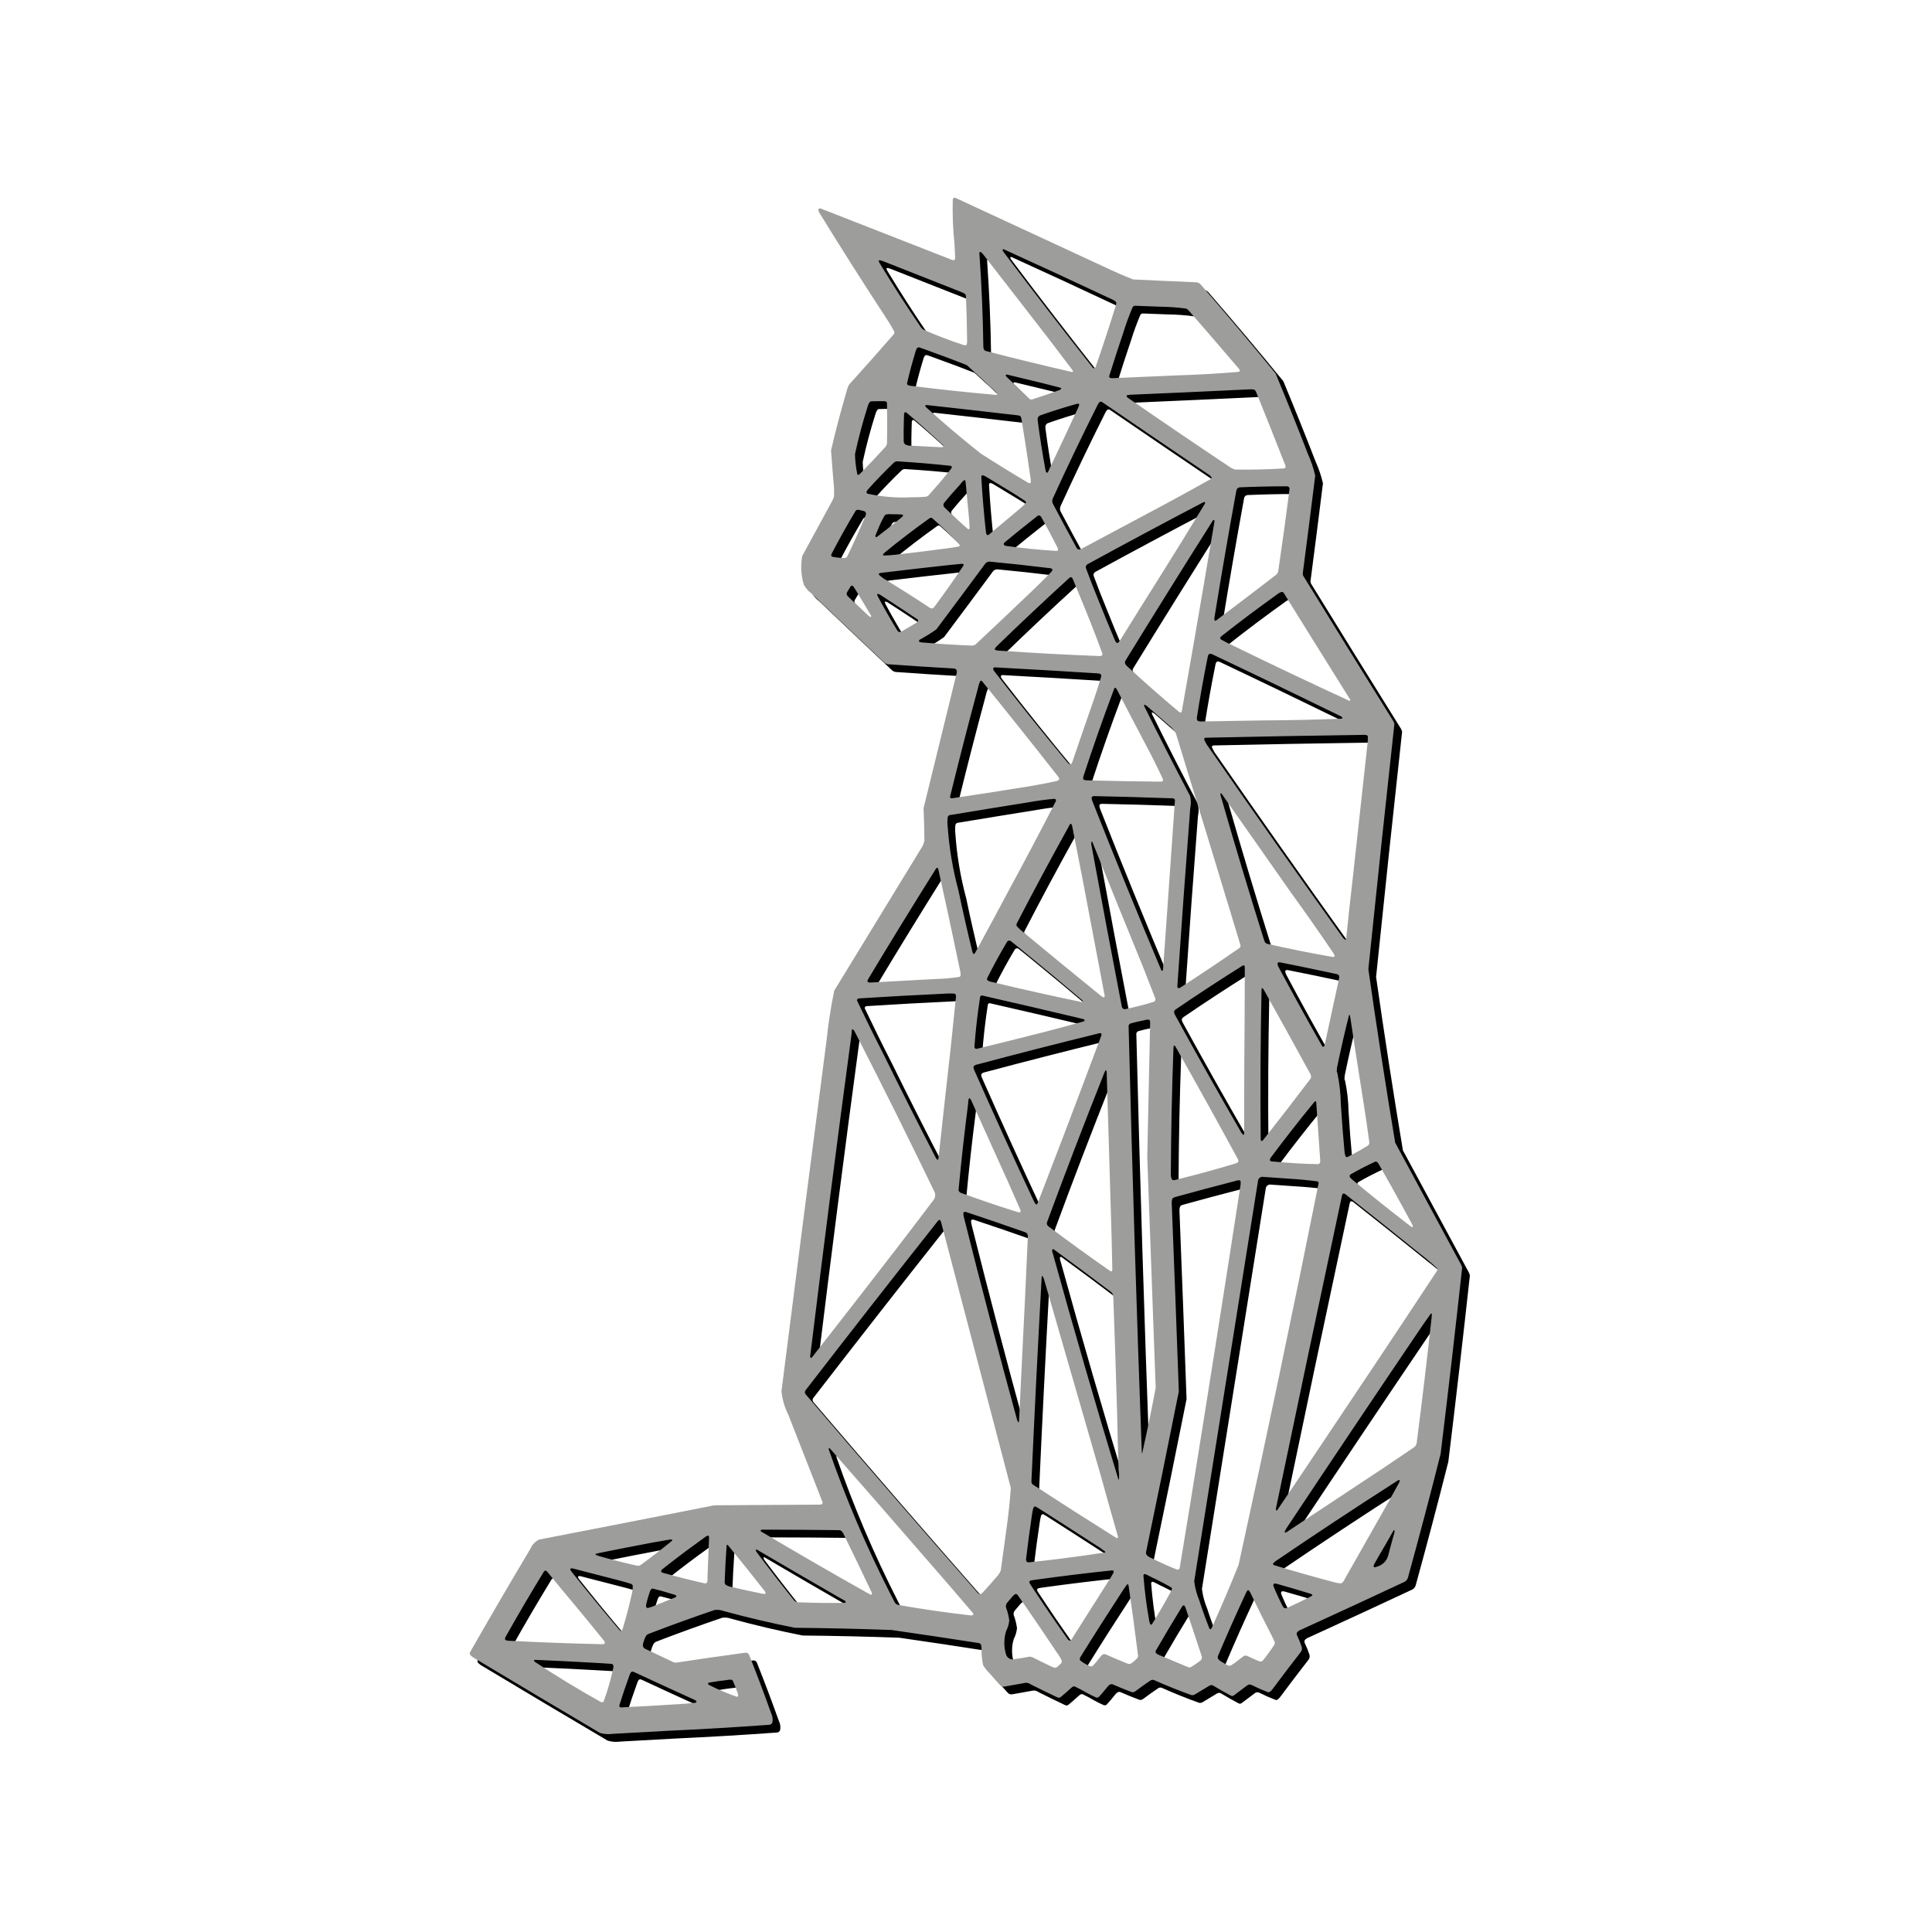 <?xml version="1.0" encoding="utf-8"?>
<!-- Generator: Adobe Illustrator 23.0.5, SVG Export Plug-In . SVG Version: 6.00 Build 0)  -->
<svg version="1.1" id="Laag_1" xmlns="http://www.w3.org/2000/svg" xmlns:xlink="http://www.w3.org/1999/xlink" x="0px" y="0px"
	 viewBox="0 0 500 500" style="enable-background:new 0 0 500 500;" xml:space="preserve">
<style type="text/css">
	.st0{fill-rule:evenodd;clip-rule:evenodd;}
	.st1{fill-rule:evenodd;clip-rule:evenodd;fill:#9D9D9C;}
</style>
<g>
	<g>
		<g>
			<path class="st0" d="M179.5,442.91c0.84-0.06,1.67-0.14,2.51-0.24c0.1-0.03,0.18-0.1,0.22-0.19c0.04-0.08,0.02-0.18-0.03-0.25
				c-0.14-0.14-0.31-0.25-0.49-0.33c-5.27-2.39-10.53-4.81-15.78-7.25c-0.24-0.1-0.52-0.03-0.68,0.18c-0.18,0.29-0.32,0.6-0.41,0.93
				c-0.9,2.48-1.75,4.98-2.53,7.51c-0.04,0.14-0.03,0.29,0.03,0.43c0.08,0.11,0.2,0.18,0.34,0.18
				C168.29,443.61,173.9,443.29,179.5,442.91L179.5,442.91z M155.43,432.31c-5.02-0.29-10.04-0.54-15.06-0.75
				c-0.05,0-0.1,0.03-0.13,0.07c-0.03,0.04-0.04,0.09-0.03,0.13c0.04,0.14,0.13,0.27,0.25,0.35c5.55,3.68,11.24,7.13,17.05,10.37
				c0.15,0.07,0.31,0.08,0.47,0.05c0.12-0.04,0.22-0.14,0.26-0.26c1.05-2.85,1.89-5.78,2.51-8.76c0.05-0.24,0-0.49-0.13-0.7
				c-0.08-0.12-0.22-0.19-0.37-0.2C158.65,432.49,157.04,432.39,155.43,432.31L155.43,432.31z M189.23,439.79
				c1.13,0.48,2.28,0.92,3.44,1.32c0.08,0.02,0.16,0.01,0.23-0.02c0.05-0.02,0.09-0.06,0.11-0.12c0.05-0.16,0.05-0.33,0-0.49
				c-0.38-1.2-0.84-2.37-1.37-3.51c-0.09-0.14-0.23-0.24-0.4-0.26c-0.38-0.03-0.76,0-1.13,0.09c-1.44,0.16-2.87,0.36-4.3,0.6
				l-0.49,0.12c-0.07,0.04-0.1,0.12-0.08,0.2c0.03,0.12,0.11,0.23,0.21,0.31l0.3,0.16C186.89,438.77,188.05,439.31,189.23,439.79
				L189.23,439.79z M267.37,417.66c-0.66-0.97-1.34-1.94-2.02-2.89c-0.11-0.14-0.26-0.24-0.44-0.26l-0.23,0.06
				c-0.35,0.25-0.65,0.55-0.91,0.9c-0.37,0.42-0.73,0.85-1.09,1.28c-0.34,0.38-0.45,0.91-0.29,1.39l0.18,0.46
				c0.29,0.9,0.5,1.83,0.63,2.77c-0.1,0.97-0.38,1.91-0.83,2.78c-0.6,1.96-0.6,4.06-0.01,6.02c0.25,0.83,1.05,1.37,1.92,1.26
				c1.37-0.19,2.74-0.41,4.1-0.68c0.32-0.02,0.64,0.06,0.93,0.21c1.22,0.61,2.44,1.2,3.66,1.8c0.6,0.33,1.23,0.6,1.87,0.83
				l0.25,0.03c0.17-0.02,0.34-0.09,0.47-0.19c0.37-0.3,0.72-0.62,1.05-0.96c0.17-0.21,0.23-0.49,0.15-0.74
				c-0.33-0.72-0.74-1.4-1.22-2.02C272.85,425.66,270.12,421.64,267.37,417.66L267.37,417.66z M308.75,417.89
				c-0.06-0.16-0.17-0.3-0.31-0.4c-0.06-0.04-0.15-0.05-0.21-0.01c-0.13,0.08-0.24,0.19-0.32,0.32c-2.32,3.78-4.59,7.59-6.8,11.42
				c-0.1,0.2-0.07,0.44,0.08,0.61c0.29,0.27,0.64,0.46,1.02,0.57c2.42,1.03,4.83,2.05,7.26,3.06c0.28,0.1,0.58,0.07,0.84-0.07
				c0.78-0.49,1.54-1.01,2.28-1.56c0.43-0.31,0.58-0.88,0.36-1.36C311.57,426.27,310.18,422.08,308.75,417.89L308.75,417.89z
				 M296.42,429.63c-0.72-5.76-1.5-11.5-2.34-17.24c-0.01-0.13-0.07-0.26-0.15-0.36c-0.03-0.03-0.07-0.04-0.11-0.03
				c-0.07,0.02-0.13,0.05-0.18,0.1c-0.66,0.9-1.28,1.83-1.87,2.78c-3.44,5.28-6.83,10.59-10.15,15.95c-0.1,0.17-0.17,0.35-0.18,0.55
				c0.01,0.18,0.1,0.35,0.25,0.45c0.75,0.57,1.58,1.04,2.45,1.41c0.26,0.07,0.54,0,0.74-0.19c0.68-0.74,1.32-1.51,1.92-2.31
				c0.15-0.2,0.34-0.38,0.54-0.52c0.23-0.15,0.51-0.18,0.77-0.08c1.87,0.84,3.76,1.63,5.66,2.39c0.38,0.16,0.82,0.1,1.15-0.15
				c0.52-0.37,1-0.8,1.42-1.28c0.08-0.1,0.13-0.21,0.16-0.34c0.03-0.14,0.04-0.28,0.02-0.42L296.42,429.63L296.42,429.63z
				 M331.21,425.49c-1.95-3.76-3.83-7.56-5.66-11.38l-0.32-0.48c-0.1-0.09-0.24-0.1-0.35-0.03c-0.15,0.12-0.26,0.28-0.33,0.46
				c-2.54,5.44-4.98,10.92-7.32,16.45c-0.12,0.27-0.1,0.57,0.04,0.83c0.21,0.29,0.49,0.52,0.81,0.68c0.52,0.32,1.04,0.63,1.58,0.93
				c0.27,0.16,0.6,0.18,0.89,0.07c0.72-0.43,1.4-0.92,2.04-1.46c0.43-0.34,0.86-0.67,1.3-0.99c0.26-0.12,0.56-0.13,0.84-0.05
				c1.01,0.5,2.04,0.96,3.08,1.39l0.53,0.09c0.2-0.04,0.38-0.14,0.51-0.29c1.07-1.31,2.06-2.68,2.98-4.11
				c0.12-0.27,0.11-0.58-0.02-0.85C331.6,426.32,331.4,425.9,331.21,425.49L331.21,425.49z M150.96,417.63
				c-2.48-2.94-4.94-5.91-7.36-8.9c-0.11-0.14-0.26-0.23-0.43-0.26l-0.19,0.05c-0.15,0.12-0.28,0.28-0.37,0.45
				c-3.38,5.53-6.66,11.12-9.83,16.77c-0.08,0.15-0.1,0.31-0.08,0.48c0.04,0.15,0.16,0.27,0.31,0.3c0.38,0.11,0.77,0.15,1.16,0.13
				c7.68,0.4,15.37,0.68,23.06,0.85c0.32,0.03,0.64,0.02,0.96-0.01c0.2-0.03,0.35-0.2,0.35-0.41c-0.04-0.17-0.12-0.33-0.24-0.47
				C155.89,423.61,153.44,420.61,150.96,417.63L150.96,417.63z M289.45,410.27c0.24-0.38,0.47-0.77,0.68-1.17
				c0.08-0.14,0.11-0.31,0.08-0.47c-0.01-0.06-0.05-0.11-0.1-0.14c-0.07-0.05-0.16-0.08-0.25-0.08c-6.7,0.7-13.39,1.52-20.06,2.45
				c-0.38,0.04-0.76,0.11-1.14,0.21c-0.08,0.03-0.14,0.08-0.19,0.15c-0.04,0.06-0.06,0.12-0.06,0.19c0,0.18,0.06,0.35,0.15,0.49
				c3.16,4.83,6.41,9.6,9.76,14.31c0.12,0.17,0.27,0.3,0.46,0.38c0.13,0.05,0.28,0.01,0.37-0.1c0.25-0.31,0.47-0.64,0.65-0.99
				L289.45,410.27L289.45,410.27z M161.93,410.93c-3.92-1.03-7.84-2.04-11.76-3.03c-0.16-0.03-0.32-0.02-0.47,0.04
				c-0.05,0.02-0.09,0.06-0.11,0.11c-0.02,0.05-0.02,0.11,0,0.16c0.12,0.28,0.29,0.53,0.49,0.75c3.92,4.93,7.92,9.8,12,14.6
				l0.4,0.43c0.07,0.06,0.16,0.09,0.25,0.1c0.06,0.01,0.12-0.01,0.16-0.06c0.12-0.14,0.2-0.3,0.25-0.48
				c0.92-3.01,1.72-6.06,2.4-9.13c0.15-0.61,0.22-1.23,0.22-1.86l-0.02-0.26c-0.07-0.17-0.19-0.3-0.36-0.37
				c-0.39-0.14-0.79-0.26-1.19-0.38C163.44,411.34,162.68,411.13,161.93,410.93L161.93,410.93z M322.55,406.98
				c7.2-32.85,14.1-65.77,20.7-98.75c0.02-0.23-0.13-0.45-0.36-0.5c-2.45-0.31-4.91-0.55-7.38-0.69l-6.84-0.48
				c-0.58,0.03-1.06,0.49-1.1,1.07l-16.51,103.59c0.21,1.73,0.67,3.42,1.34,5.03c0.78,2.43,1.65,4.83,2.59,7.2
				c0.05,0.09,0.12,0.16,0.22,0.19c0.07,0.02,0.14,0,0.19-0.05c0.2-0.27,0.36-0.58,0.47-0.9
				C318.2,417.5,320.43,412.26,322.55,406.98L322.55,406.98z M299.04,409.67c-0.19-0.1-0.37-0.18-0.56-0.27
				c-0.19-0.09-0.43-0.02-0.53,0.17l-0.03,0.23c0.3,3.86,0.79,7.7,1.47,11.51c0.04,0.32,0.13,0.64,0.25,0.94
				c0.05,0.1,0.14,0.18,0.24,0.21c0.08,0.03,0.16,0,0.21-0.06c1.71-2.75,3.33-5.55,4.87-8.4l0.34-0.74
				c0.01-0.07,0.01-0.13-0.02-0.19c-0.05-0.1-0.12-0.19-0.2-0.27c-1.26-0.73-2.54-1.41-3.85-2.05
				C300.48,410.41,299.76,410.05,299.04,409.67L299.04,409.67z M241.46,405.16c-8.2-9.47-16.44-18.91-24.71-28.33
				c-0.04-0.04-0.1-0.06-0.16-0.06c-0.04,0-0.07,0.02-0.09,0.05c-0.05,0.12-0.05,0.26,0.01,0.38c4.44,12.76,9.74,25.19,15.88,37.22
				l1.16,2.26c0.15,0.25,0.37,0.46,0.63,0.59l0.46,0.11c6.19,1.09,12.41,1.99,18.66,2.69c0.16,0.01,0.32-0.02,0.46-0.1
				c0.11-0.05,0.16-0.18,0.13-0.29c-0.06-0.16-0.15-0.31-0.27-0.43C249.6,414.53,245.54,409.83,241.46,405.16L241.46,405.16z
				 M170.15,414.04c-0.31,0.87-0.57,1.75-0.79,2.65c-0.1,0.32-0.16,0.66-0.17,0.99c0.01,0.13,0.07,0.26,0.16,0.36
				c0.07,0.08,0.18,0.12,0.29,0.11c0.85-0.22,1.68-0.52,2.48-0.88l4.69-1.89c0.12-0.05,0.2-0.15,0.23-0.27
				c0.01-0.05,0-0.1-0.03-0.14c-0.04-0.06-0.09-0.11-0.15-0.14c-0.36-0.15-0.73-0.28-1.11-0.36c-1.58-0.5-3.18-0.95-4.79-1.34
				c-0.18-0.02-0.36,0.06-0.47,0.21C170.33,413.53,170.21,413.78,170.15,414.04L170.15,414.04z M332.4,411.88
				c-0.18-0.06-0.38-0.07-0.57-0.05c-0.15,0.03-0.26,0.15-0.29,0.29c-0.02,0.2,0.02,0.39,0.11,0.57c0.72,1.74,1.51,3.44,2.38,5.11
				c0.12,0.22,0.34,0.38,0.59,0.43c0.2,0,0.41-0.05,0.59-0.14c2.03-0.94,4.04-1.91,6.03-2.93l0.35-0.2c0.07-0.07,0.07-0.18,0-0.25
				c-0.1-0.11-0.22-0.19-0.36-0.23C338.3,413.57,335.36,412.71,332.4,411.88L332.4,411.88z M218.84,415.24
				c-6.76-3.9-13.51-7.82-20.25-11.78c-0.24-0.17-0.5-0.31-0.77-0.44c-0.05-0.02-0.11-0.01-0.15,0.02
				c-0.04,0.02-0.06,0.07-0.06,0.12c0.01,0.17,0.07,0.33,0.17,0.47c3.17,4.24,6.41,8.42,9.72,12.55c0.3,0.34,0.73,0.52,1.18,0.49
				c3.99,0.17,7.99,0.22,11.98,0.14c0.1-0.01,0.18-0.1,0.19-0.2c0.01-0.12-0.05-0.25-0.15-0.32
				C220.09,415.94,219.47,415.59,218.84,415.24L218.84,415.24z M219.8,398.24c-0.17-0.13-0.37-0.22-0.59-0.24
				c-6.66-0.08-13.31-0.12-19.97-0.13c-0.14,0-0.27,0.06-0.36,0.16c-0.07,0.07-0.06,0.19,0.01,0.26l0.16,0.11
				c9.15,5.43,18.35,10.75,27.62,15.96l0.73,0.35c0.05,0.02,0.11,0,0.16-0.03c0.05-0.04,0.08-0.09,0.09-0.15
				c0.02-0.16-0.01-0.32-0.08-0.46c-2.42-5.1-4.87-10.19-7.35-15.26L219.8,398.24L219.8,398.24z M190.03,402.2
				c-0.22,3.1-0.38,6.21-0.49,9.31c0.01,0.3,0.17,0.58,0.42,0.74c0.36,0.19,0.75,0.33,1.15,0.41c2.81,0.66,5.64,1.28,8.48,1.85
				c0.15,0.02,0.3-0.01,0.44-0.07c0.04-0.03,0.08-0.07,0.09-0.12c0.02-0.06,0.02-0.12,0-0.18c-0.13-0.29-0.31-0.56-0.54-0.79
				c-3.03-3.86-6.11-7.7-9.22-11.5c-0.05-0.04-0.13-0.06-0.2-0.04c-0.06,0.02-0.11,0.07-0.12,0.13L190.03,402.2L190.03,402.2z
				 M262.4,398.2c0.54-3.69,0.94-7.39,1.2-11.11l-18.06-68.84l-0.24-0.49c-0.04-0.04-0.1-0.06-0.16-0.05
				c-0.09,0.01-0.18,0.05-0.25,0.11c-0.25,0.26-0.48,0.53-0.68,0.82c-11.34,14.33-22.59,28.73-33.75,43.19
				c-0.23,0.3-0.21,0.71,0.03,1c14.77,17.28,29.65,34.46,44.65,51.53c0.14,0.17,0.38,0.25,0.6,0.18c0.33-0.14,0.61-0.36,0.81-0.65
				c1.05-1.11,2.06-2.25,3.04-3.42c0.62-0.59,1.11-1.3,1.43-2.09l0.05-0.45C261.52,404.68,261.97,401.44,262.4,398.2L262.4,398.2z
				 M182.72,401.08c-3.18,2.29-6.3,4.65-9.37,7.08c-0.14,0.11-0.23,0.26-0.26,0.44c0,0.15,0.1,0.29,0.24,0.34
				c0.36,0.16,0.74,0.28,1.14,0.34c3.26,0.92,6.55,1.74,9.86,2.48c0.16,0.03,0.32,0.02,0.47-0.05c0.14-0.07,0.23-0.21,0.25-0.36
				c0.06-0.38,0.07-0.77,0.05-1.15c0.12-3.47,0.26-6.94,0.41-10.4l-0.06-0.23c-0.08-0.12-0.23-0.17-0.37-0.13
				c-0.2,0.08-0.39,0.19-0.55,0.33C183.93,400.21,183.33,400.65,182.72,401.08L182.72,401.08z M358.4,395.89
				c1.91-3.34,3.79-6.69,5.63-10.07l0.24-0.56c0.01-0.08-0.03-0.16-0.1-0.19c-0.09-0.05-0.2-0.05-0.3,0
				c-10.73,6.87-21.36,13.89-31.9,21.06l-0.49,0.49c-0.03,0.07-0.03,0.14,0,0.21c0.05,0.1,0.13,0.18,0.23,0.23
				c5.09,1.55,10.21,3,15.35,4.36c0.6,0.19,1.23,0.31,1.86,0.35c0.18,0.01,0.36-0.06,0.49-0.18c0.27-0.28,0.49-0.61,0.63-0.97
				L358.4,395.89L358.4,395.89z M310.02,391.26c4.43-27.44,8.77-54.89,13-82.36c0.07-0.38,0.09-0.77,0.05-1.16
				c-0.02-0.08-0.06-0.15-0.12-0.2c-0.06-0.05-0.13-0.08-0.21-0.09c-0.4,0-0.8,0.07-1.16,0.22c-5.21,1.34-10.41,2.73-15.6,4.17
				c-0.28,0.07-0.51,0.27-0.63,0.53c-0.1,0.37-0.14,0.76-0.1,1.15c0.64,16.19,1.25,32.38,1.83,48.57
				c-2.76,13.86-5.59,27.71-8.47,41.54c-0.07,0.29,0,0.6,0.18,0.83c0.3,0.31,0.67,0.56,1.08,0.71c2.19,1.11,4.43,2.12,6.71,3.03
				c0.16,0.06,0.35,0.04,0.49-0.05c0.13-0.12,0.22-0.28,0.25-0.45L310.02,391.26L310.02,391.26z M360.48,401.89
				c-0.91,1.53-1.8,3.08-2.68,4.63l-0.3,0.66l-0.01,0.22c0.04,0.13,0.16,0.22,0.29,0.21c0.2-0.01,0.4-0.06,0.58-0.16
				c1.39-0.36,2.48-1.43,2.88-2.8c0.48-1.84,0.97-3.68,1.49-5.51c0.1-0.3,0.17-0.61,0.2-0.93c0-0.08-0.04-0.15-0.11-0.19
				c-0.05-0.03-0.11-0.02-0.14,0.02C361.95,399.32,361.21,400.6,360.48,401.89L360.48,401.89z M170.69,401.25
				c-4.61,0.87-9.21,1.77-13.81,2.7l-0.7,0.19c-0.04,0.02-0.07,0.07-0.07,0.12c0,0.05,0.03,0.1,0.07,0.13
				c0.37,0.17,0.75,0.31,1.14,0.4c3.16,0.9,6.35,1.7,9.56,2.41c0.29,0.06,0.6,0.01,0.86-0.14c2.79-2.03,5.52-4.13,8.19-6.31
				c0.05-0.05,0.06-0.13,0.03-0.19c-0.03-0.08-0.1-0.13-0.18-0.15c-0.19-0.02-0.39,0-0.57,0.05
				C173.71,400.73,172.2,401,170.69,401.25L170.69,401.25z M285.07,404.22c0.81-0.15,1.63-0.26,2.45-0.33l0.44-0.1
				c0.04-0.03,0.07-0.07,0.07-0.12c0-0.06-0.02-0.12-0.06-0.16c-0.93-0.73-1.9-1.39-2.91-1.99c-4.77-3.09-9.54-6.16-14.33-9.21
				l-0.73-0.42c-0.1-0.03-0.2-0.02-0.29,0.03c-0.12,0.07-0.21,0.18-0.27,0.3c-0.17,0.61-0.3,1.23-0.37,1.85
				c-0.57,3.8-1.08,7.6-1.53,11.41c-0.04,0.26,0.04,0.52,0.22,0.71c0.13,0.1,0.28,0.15,0.44,0.15
				C273.84,405.75,279.47,405.04,285.07,404.22L285.07,404.22z M286.73,383.38L272.17,333l-0.31-0.69
				c-0.03-0.04-0.08-0.06-0.13-0.06c-0.04,0-0.08,0.03-0.1,0.07c-0.05,0.14-0.07,0.29-0.06,0.45c-0.97,17.55-1.85,35.1-2.64,52.66
				c-0.01,0.3,0.13,0.59,0.36,0.77c7.12,4.64,14.29,9.22,21.49,13.73c0.13,0.09,0.29,0.13,0.44,0.11c0.04-0.01,0.08-0.04,0.1-0.08
				c0.03-0.07,0.04-0.14,0.03-0.21C289.79,394.3,288.25,388.85,286.73,383.38L286.73,383.38z M351.65,387.46
				c5.46-3.57,10.89-7.2,16.28-10.88c0.37-0.26,0.62-0.65,0.7-1.09c1.41-10.98,2.72-21.97,3.92-32.97l-0.01-0.52
				c-0.02-0.04-0.06-0.07-0.1-0.07c-0.07,0-0.13,0.03-0.18,0.08c-0.71,0.98-1.41,1.97-2.09,2.97
				c-11.76,17.37-23.44,34.78-35.05,52.25c-0.24,0.35-0.45,0.71-0.62,1.1c-0.03,0.08-0.02,0.17,0.03,0.24
				c0.04,0.06,0.11,0.08,0.17,0.07c0.31-0.12,0.6-0.3,0.85-0.51L351.65,387.46L351.65,387.46z M343.89,375.97
				c10.07-14.99,20.08-30.02,30.02-45.1c0.12-0.23,0.09-0.52-0.07-0.72c-1.44-1.35-2.96-2.62-4.53-3.82
				c-6.35-5.14-12.73-10.24-19.15-15.29c-0.14-0.1-0.31-0.16-0.48-0.15c-0.13,0.02-0.23,0.1-0.28,0.22
				c-0.11,0.33-0.2,0.68-0.25,1.03c-5.72,26.74-11.36,53.49-16.94,80.26c-0.02,0.15,0,0.3,0.06,0.44c0.02,0.04,0.06,0.07,0.11,0.07
				c0.06,0,0.11-0.02,0.15-0.06C336.35,387.24,340.13,381.62,343.89,375.97L343.89,375.97z M291.12,368.12
				c-0.29-10.04-0.62-20.08-0.99-30.12l-0.09-0.92c-0.08-0.26-0.24-0.5-0.45-0.68c-4.93-3.75-9.9-7.44-14.91-11.09
				c-0.08-0.04-0.18-0.04-0.26,0.01c-0.08,0.06-0.13,0.15-0.13,0.26c0.02,0.33,0.09,0.66,0.22,0.97
				c5.4,19.52,11.04,38.98,16.94,58.36c0.01,0.02,0.04,0.04,0.07,0.04c0.02,0,0.04-0.01,0.05-0.04c0.09-0.82,0.06-1.65-0.07-2.46
				C291.33,377.67,291.21,372.9,291.12,368.12L291.12,368.12z M301.09,361.17l-2.18-59.73l0.73-34.18c0.02-0.32,0.02-0.65-0.01-0.97
				c-0.04-0.24-0.24-0.42-0.49-0.42c-0.4,0.02-0.79,0.09-1.17,0.21c-1.14,0.21-2.27,0.48-3.39,0.79c-0.27,0.11-0.46,0.35-0.5,0.63
				c0.92,36.85,2.06,73.7,3.42,110.54c0.01,0.02,0.03,0.04,0.05,0.04c0.03,0,0.05-0.02,0.06-0.04
				C298.87,372.43,300.03,366.81,301.09,361.17L301.09,361.17z M266.52,353.3c0.54-10.46,1.03-20.91,1.49-31.37
				c0.03-0.45-0.24-0.86-0.66-1.01c-5.1-1.81-10.22-3.56-15.37-5.26c-0.15-0.05-0.32-0.04-0.47,0.02c-0.13,0.07-0.21,0.21-0.2,0.36
				c0.02,0.4,0.09,0.8,0.2,1.19c4.37,17.42,8.93,34.79,13.68,52.11c0.08,0.25,0.18,0.5,0.31,0.73c0.02,0.02,0.05,0.04,0.08,0.04
				c0.02,0,0.05-0.01,0.06-0.03c0.08-0.22,0.12-0.45,0.11-0.69C266,364.02,266.25,358.66,266.52,353.3L266.52,353.3z M224.42,337.53
				c6.45-8.27,12.84-16.58,19.16-24.95c0.53-0.66,0.6-1.59,0.17-2.32c-6.7-13.88-13.57-27.68-20.61-41.39l-0.34-0.45
				c-0.06-0.05-0.13-0.05-0.2-0.02c-0.08,0.04-0.14,0.12-0.15,0.21c-0.02,0.32-0.05,0.64-0.06,0.96
				c-3.75,27.79-7.32,55.6-10.72,83.44c-0.01,0.13,0.04,0.26,0.12,0.37c0.03,0.03,0.06,0.04,0.1,0.05c0.05,0,0.09-0.01,0.13-0.04
				c0.21-0.19,0.39-0.41,0.54-0.65C216.5,347.66,220.45,342.59,224.42,337.53L224.42,337.53z M289.44,313.95l-1.03-34.43l-0.1-0.46
				c-0.02-0.04-0.07-0.07-0.11-0.06c-0.05,0-0.1,0.03-0.13,0.07c-0.2,0.36-0.37,0.75-0.5,1.14c-5.02,12.63-9.89,25.32-14.59,38.07
				c-0.14,0.38-0.02,0.81,0.3,1.06c5.19,3.89,10.44,7.7,15.76,11.41l0.44,0.26c0.05,0.02,0.11,0.03,0.16,0.02
				c0.04-0.01,0.08-0.03,0.1-0.06c0.09-0.14,0.13-0.31,0.13-0.48C289.77,324.99,289.62,319.47,289.44,313.95L289.44,313.95z
				 M358.66,302.99c-0.11-0.14-0.25-0.25-0.41-0.33c-0.1-0.05-0.22-0.06-0.33-0.03c-2.18,1-4.31,2.1-6.39,3.3
				c-0.22,0.15-0.3,0.43-0.2,0.67c0.12,0.21,0.28,0.4,0.48,0.55c5.08,4.24,10.24,8.37,15.49,12.39l0.15,0.04
				c0.1,0,0.18-0.07,0.19-0.17c0-0.18-0.06-0.35-0.15-0.5C364.63,313.58,361.68,308.26,358.66,302.99L358.66,302.99z M258.93,299.13
				l-5.57-12.34l-0.3-0.48c-0.08-0.08-0.22-0.08-0.3,0l-0.09,0.18c-0.06,0.37-0.1,0.74-0.11,1.12c-0.96,7.44-1.79,14.89-2.49,22.36
				c0.04,0.31,0.25,0.58,0.54,0.71c4.86,1.78,9.77,3.45,14.72,4.99l0.52,0.1c0.13,0,0.24-0.09,0.27-0.21
				c0.03-0.15,0.01-0.32-0.05-0.46C263.74,309.75,261.36,304.43,258.93,299.13L258.93,299.13z M276.91,296.81
				c3.39-8.89,6.75-17.8,10.08-26.71c0.07-0.16,0.09-0.33,0.07-0.51c-0.02-0.11-0.12-0.2-0.23-0.21c-0.17-0.01-0.35,0.01-0.51,0.07
				c-10.6,2.6-21.18,5.31-31.73,8.12c-0.19,0.05-0.36,0.15-0.51,0.29c-0.11,0.12-0.16,0.27-0.14,0.43c0.06,0.35,0.18,0.69,0.35,1
				c4.92,11.14,9.96,22.22,15.12,33.24c0.18,0.4,0.41,0.79,0.66,1.15c0.05,0.05,0.13,0.06,0.19,0.02c0.13-0.08,0.23-0.2,0.29-0.34
				L276.91,296.81L276.91,296.81z M322.22,302.89c0.2-0.11,0.31-0.34,0.26-0.57c-0.09-0.33-0.24-0.65-0.44-0.93
				c-5.05-9.28-10.17-18.53-15.37-27.73c-0.19-0.36-0.4-0.71-0.64-1.04c-0.03-0.03-0.08-0.05-0.12-0.05c-0.05,0-0.09,0.03-0.11,0.07
				c-0.07,0.12-0.11,0.26-0.1,0.4c-0.41,10.99-0.64,21.99-0.69,32.99c0.01,0.33,0.07,0.65,0.16,0.96l0.11,0.23
				c0.1,0.13,0.25,0.21,0.41,0.21c0.4-0.02,0.79-0.1,1.17-0.24c4.93-1.22,9.83-2.56,14.69-4.03L322.22,302.89L322.22,302.89z
				 M342.67,287.7c0-0.18-0.02-0.35-0.06-0.53c-0.02-0.07-0.08-0.12-0.16-0.14c-0.08-0.02-0.16,0.01-0.22,0.06
				c-3.91,4.76-7.71,9.62-11.4,14.56c-0.1,0.14-0.16,0.31-0.18,0.48c-0.02,0.18,0.1,0.35,0.28,0.4c0.3,0.07,0.61,0.11,0.92,0.1
				c3.74,0.36,7.5,0.58,11.26,0.65c0.25-0.02,0.46-0.2,0.53-0.44c0.06-0.32,0.06-0.65,0-0.97
				C343.31,297.14,342.98,292.42,342.67,287.7L342.67,287.7z M246.69,285.24c0.98-8.44,1.89-16.89,2.72-25.35
				c0.02-0.18-0.01-0.37-0.1-0.53c-0.03-0.05-0.07-0.09-0.13-0.12c-0.08-0.05-0.17-0.08-0.26-0.1c-0.92-0.05-1.84-0.04-2.75,0.04
				c-7.31,0.34-14.62,0.74-21.93,1.21c-0.15,0.02-0.28,0.09-0.37,0.21c-0.08,0.13-0.09,0.29-0.03,0.44
				c2.24,4.71,4.54,9.38,6.92,14.03c4.38,8.91,8.86,17.77,13.44,26.59l0.35,0.47c0.05,0.04,0.13,0.04,0.17-0.01
				c0.09-0.09,0.14-0.2,0.15-0.32L246.69,285.24L246.69,285.24z M354.84,287.11c-1.15-7.23-2.28-14.46-3.37-21.7l-0.15-0.7
				c-0.02-0.04-0.05-0.06-0.09-0.06c-0.04,0-0.08,0.02-0.1,0.06c-1.14,4.51-2.17,9.04-3.11,13.6l-0.08,0.92l0.16,0.46
				c0.55,2.59,0.85,5.23,0.9,7.89c0.25,4.16,0.57,8.31,0.96,12.46c0.03,0.4,0.11,0.79,0.25,1.17c0.04,0.08,0.1,0.15,0.17,0.2
				c0.06,0.04,0.12,0.06,0.19,0.05c0.18-0.02,0.35-0.08,0.5-0.19c1.69-0.88,3.34-1.81,4.96-2.8c0.25-0.19,0.38-0.5,0.35-0.81
				C355.92,294.13,355.4,290.62,354.84,287.11L354.84,287.11z M341.3,280.62c-0.02-0.35-0.14-0.69-0.35-0.98
				c-3.79-6.93-7.61-13.84-11.46-20.74c-0.2-0.39-0.43-0.77-0.69-1.12c-0.04-0.05-0.12-0.06-0.17-0.02
				c-0.08,0.05-0.13,0.12-0.14,0.21c-0.28,13-0.35,26.01-0.22,39.02c0.02,0.1,0.08,0.2,0.17,0.26c0.06,0.05,0.15,0.05,0.22,0.01
				l0.24-0.22c4.14-5.25,8.23-10.54,12.26-15.87C341.27,281.01,341.32,280.82,341.3,280.62L341.3,280.62z M324.01,278.77
				c0.08-8.75,0.13-17.5,0.14-26.26l-0.05-0.51c-0.03-0.11-0.13-0.18-0.24-0.17l-0.19,0.03c-5.89,3.69-11.71,7.49-17.46,11.42
				c-0.21,0.16-0.35,0.4-0.37,0.66c0.06,0.34,0.19,0.66,0.38,0.94c5.56,10.17,11.26,20.27,17.07,30.3l0.38,0.45
				c0.05,0.04,0.11,0.05,0.17,0.05c0.04,0,0.08-0.03,0.1-0.08c0.05-0.15,0.07-0.31,0.05-0.46
				C323.98,289.69,323.99,284.23,324.01,278.77L324.01,278.77z M271.61,269.25c3.63-0.93,7.25-1.9,10.85-2.91
				c0.1-0.04,0.18-0.12,0.22-0.22c0.03-0.08,0.01-0.16-0.04-0.22c-0.14-0.11-0.31-0.18-0.48-0.21c-8.64-2.06-17.29-4.08-25.96-6.05
				c-0.13-0.03-0.27,0.01-0.38,0.09c-0.09,0.1-0.16,0.23-0.18,0.36c-0.66,4.26-1.15,8.54-1.46,12.84c0,0.15,0.07,0.3,0.18,0.4
				s0.27,0.14,0.42,0.11C260.39,272.07,266,270.67,271.61,269.25L271.61,269.25z M348.35,256.14c0.09-0.38,0.17-0.77,0.25-1.16
				c0.04-0.24-0.03-0.49-0.2-0.67c-0.15-0.11-0.33-0.19-0.52-0.23c-4.85-1.05-9.71-2.06-14.58-3.02c-0.18-0.04-0.36-0.03-0.53,0.05
				c-0.11,0.08-0.17,0.22-0.15,0.36c0.06,0.35,0.18,0.68,0.37,0.98c3.58,6.73,7.27,13.4,11.04,20.03l0.22,0.36
				c0.08,0.08,0.19,0.1,0.29,0.05c0.13-0.08,0.23-0.21,0.26-0.36C345.98,267.06,347.16,261.6,348.35,256.14L348.35,256.14z
				 M297.87,252.38c-4.44-10.84-8.84-21.69-13.2-32.56c-0.02-0.03-0.05-0.05-0.08-0.04c-0.04,0-0.07,0.03-0.09,0.06
				c-0.12,0.37-0.11,0.77,0.01,1.13c2.54,13.84,5.14,27.66,7.8,41.47c0.04,0.26,0.19,0.5,0.41,0.65c0.15,0.07,0.31,0.1,0.47,0.07
				c2.48-0.5,4.93-1.12,7.35-1.87c0.36-0.11,0.56-0.48,0.47-0.85C299.98,257.75,298.93,255.06,297.87,252.38L297.87,252.38z
				 M267.04,248.33c-1.13-0.94-2.28-1.86-3.44-2.77c-0.15-0.12-0.35-0.16-0.53-0.12c-0.19,0.04-0.35,0.15-0.45,0.31
				c-1.83,3.06-3.54,6.2-5.13,9.39c-0.11,0.21-0.05,0.47,0.14,0.61c0.33,0.21,0.71,0.34,1.09,0.39c7.72,1.86,15.47,3.59,23.25,5.2
				c0.09,0,0.17-0.03,0.23-0.09c0.05-0.05,0.06-0.12,0.03-0.18l-0.16-0.23C277.11,256.62,272.1,252.45,267.04,248.33L267.04,248.33z
				 M284.75,243.14c-1.71-9.16-3.47-18.31-5.29-27.45c-0.05-0.15-0.12-0.29-0.22-0.42c-0.04-0.04-0.09-0.07-0.15-0.07
				c-0.05,0-0.1,0.02-0.13,0.05c-0.17,0.22-0.31,0.46-0.41,0.72c-4.6,8.29-9.08,16.64-13.43,25.06c-0.11,0.25-0.07,0.53,0.09,0.74
				c0.54,0.59,1.14,1.13,1.79,1.61c6.56,5.45,13.16,10.86,19.78,16.23c0.24,0.21,0.51,0.38,0.8,0.51c0.06,0.02,0.12,0.01,0.17-0.02
				c0.05-0.03,0.08-0.07,0.1-0.12c0.04-0.16,0.04-0.33,0-0.49C286.8,254.04,285.77,248.59,284.75,243.14L284.75,243.14z
				 M322.99,247.02c0.06-0.15,0.07-0.31,0.03-0.46c-5.53-18.28-11.11-36.56-16.72-54.82c-0.49-0.82-1.13-1.54-1.88-2.13
				c-1.89-1.66-3.79-3.32-5.69-4.96l-0.48-0.27c-0.04-0.01-0.09,0-0.13,0.03c-0.04,0.03-0.05,0.08-0.04,0.13
				c0.07,0.32,0.19,0.62,0.38,0.89c3.74,7.56,7.58,15.07,11.52,22.53c0.27,1.05,0.29,2.16,0.05,3.22
				c-1.18,15.33-2.29,30.67-3.33,46.01c-0.01,0.14,0.01,0.28,0.07,0.41c0.06,0.1,0.17,0.15,0.29,0.14c0.17-0.02,0.33-0.09,0.47-0.19
				c5.11-3.31,10.17-6.7,15.18-10.17C322.85,247.3,322.95,247.17,322.99,247.02L322.99,247.02z M243.85,255.38
				c2.07-0.05,4.14-0.22,6.19-0.51l0.39-0.12c0.1-0.08,0.17-0.21,0.17-0.34c0.03-0.38-0.01-0.76-0.11-1.13
				c-1.83-8.84-3.73-17.67-5.69-26.49l-0.11-0.16c-0.1-0.06-0.23-0.05-0.31,0.03c-0.14,0.12-0.25,0.26-0.33,0.43
				c-5.9,9.42-11.72,18.89-17.44,28.42c-0.09,0.15-0.12,0.33-0.1,0.51c0.04,0.12,0.15,0.2,0.27,0.22c0.31,0.05,0.63,0.06,0.94,0.02
				C233.09,255.98,238.47,255.69,243.85,255.38L243.85,255.38z M304.15,236.65l1.92-27.49c0.01-0.2-0.09-0.39-0.27-0.49
				c-0.29-0.1-0.6-0.12-0.91-0.08c-6.57-0.24-13.14-0.43-19.71-0.56c-0.18,0-0.35,0.05-0.5,0.13c-0.11,0.07-0.17,0.19-0.17,0.32
				c0.02,0.32,0.1,0.64,0.23,0.94c5.76,14.62,11.69,29.16,17.79,43.64c0.04,0.09,0.11,0.15,0.2,0.19c0.05,0.02,0.11,0,0.15-0.04
				c0.08-0.15,0.13-0.32,0.13-0.49C303.4,247.36,303.78,242,304.15,236.65L304.15,236.65z M336.05,232.93l-17.93-25.56
				c-0.04-0.04-0.09-0.06-0.15-0.07c-0.04,0-0.07,0.02-0.09,0.06c-0.05,0.13-0.05,0.28-0.01,0.42c3.56,12.43,7.29,24.82,11.16,37.16
				l0.31,0.86c0.15,0.22,0.37,0.38,0.63,0.46c5.58,1.28,11.2,2.41,16.84,3.38c0.15,0.03,0.31,0.02,0.45-0.03
				c0.11-0.04,0.17-0.16,0.14-0.27c-0.08-0.28-0.21-0.54-0.39-0.77C343.44,243.29,339.79,238.08,336.05,232.93L336.05,232.93z
				 M263.29,232.02c4.08-7.51,8.07-15.07,11.96-22.68c0.09-0.21,0.01-0.45-0.18-0.57l-0.23-0.04c-2.17,0.2-4.33,0.49-6.47,0.87
				c-6.86,1.1-13.73,2.21-20.58,3.35c-0.27,0.08-0.47,0.29-0.53,0.56c-0.09,0.77-0.1,1.54-0.01,2.3c0.39,5.63,1.33,11.21,2.8,16.66
				c1.11,5.31,2.32,10.61,3.61,15.88c0.04,0.18,0.12,0.34,0.24,0.48c0.05,0.05,0.12,0.07,0.18,0.03c0.13-0.07,0.23-0.17,0.3-0.3
				C257.38,243.07,260.35,237.55,263.29,232.02L263.29,232.02z M352.15,228.77l3.75-34.24c0.08-0.61,0.11-1.22,0.1-1.84l-0.05-0.23
				c-0.08-0.13-0.21-0.22-0.36-0.24c-0.38-0.05-0.76-0.06-1.14-0.03c-13.47,0.19-26.93,0.43-40.4,0.73
				c-0.13,0.01-0.26,0.06-0.35,0.16c-0.07,0.12-0.08,0.26-0.02,0.39c0.3,0.7,0.69,1.37,1.16,1.97
				c11.46,16.54,23.05,32.98,34.78,49.33l0.45,0.41c0.06,0.03,0.13,0.02,0.18-0.02c0.08-0.06,0.13-0.15,0.15-0.24
				C350.93,239.53,351.52,234.15,352.15,228.77L352.15,228.77z M265.14,206c3.47-0.51,6.92-1.13,10.34-1.87
				c0.17-0.06,0.34-0.15,0.49-0.25c0.11-0.09,0.17-0.23,0.15-0.37c-0.04-0.17-0.12-0.33-0.23-0.47
				c-6.53-8.32-13.13-16.59-19.79-24.81c-0.07-0.06-0.16-0.08-0.24-0.05c-0.11,0.03-0.19,0.1-0.25,0.2
				c-0.23,0.59-0.41,1.19-0.54,1.8c-2.5,9.28-4.89,18.6-7.18,27.93c-0.03,0.13,0,0.26,0.07,0.37c0.1,0.09,0.23,0.14,0.36,0.13
				C253.93,207.79,259.54,206.92,265.14,206L265.14,206z M298.42,194.55c-2.44-4.62-4.86-9.26-7.26-13.91l-0.39-0.61
				c-0.04-0.04-0.09-0.06-0.14-0.05c-0.06,0.01-0.11,0.03-0.15,0.08c-0.11,0.13-0.19,0.28-0.23,0.45
				c-2.8,7.44-5.43,14.94-7.89,22.49l-0.06,0.5c0.03,0.15,0.13,0.27,0.27,0.33c0.36,0.11,0.75,0.16,1.13,0.13
				c6.22,0.17,12.43,0.28,18.65,0.33l0.41-0.05c0.1-0.05,0.18-0.15,0.2-0.26c0.03-0.16,0.01-0.32-0.05-0.47
				C301.49,200.48,300,197.49,298.42,194.55L298.42,194.55z M285.13,182.93c0.65-1.89,1.25-3.79,1.82-5.7
				c0.06-0.17,0.07-0.36,0.02-0.54c-0.05-0.16-0.18-0.28-0.33-0.32c-0.38-0.1-0.77-0.15-1.16-0.14c-8.69-0.55-17.37-1.05-26.06-1.52
				c-0.15,0-0.28,0.07-0.36,0.19l-0.04,0.2c0.04,0.21,0.13,0.4,0.26,0.57c6.11,7.89,12.35,15.68,18.73,23.36
				c0.23,0.29,0.49,0.54,0.78,0.77c0.07,0.04,0.15,0.06,0.23,0.06c0.06,0,0.12-0.03,0.17-0.08c0.17-0.22,0.29-0.47,0.38-0.73
				C281.4,193.66,283.26,188.29,285.13,182.93L285.13,182.93z M329.03,188.44c6.73-0.03,13.46-0.18,20.19-0.44
				c0.06-0.01,0.11-0.04,0.14-0.08c0.03-0.04,0.05-0.1,0.03-0.15c-0.03-0.15-0.13-0.28-0.27-0.35
				c-11.11-5.43-22.25-10.81-33.42-16.11c-0.17-0.09-0.36-0.13-0.55-0.12c-0.15,0.02-0.29,0.11-0.38,0.23
				c-0.1,0.17-0.17,0.35-0.2,0.55c-1.06,5.25-2.01,10.52-2.83,15.81c0,0.19,0.03,0.37,0.08,0.55c0.07,0.15,0.2,0.27,0.37,0.32
				c0.37,0.08,0.75,0.1,1.13,0.06C318.56,188.63,323.79,188.54,329.03,188.44L329.03,188.44z M310.68,169.97
				c1.9-11,3.78-22.01,5.63-33.02c0.01-0.13-0.02-0.26-0.11-0.36c-0.03-0.03-0.06-0.04-0.1-0.04c-0.04,0-0.08,0.02-0.12,0.04
				c-0.1,0.11-0.18,0.24-0.25,0.37c-7.56,11.95-15.04,23.95-22.45,36c-0.14,0.22-0.18,0.48-0.12,0.73c0.18,0.37,0.44,0.69,0.76,0.93
				c4.31,3.98,8.72,7.86,13.22,11.62c0.1,0.08,0.22,0.13,0.34,0.14l0.16,0c0.1-0.05,0.18-0.15,0.2-0.26L310.68,169.97L310.68,169.97
				z M341.24,166.74c-2.33-3.76-4.66-7.52-7-11.27c-0.14-0.21-0.39-0.31-0.63-0.26c-0.34,0.1-0.66,0.27-0.93,0.5
				c-4.98,3.56-9.88,7.23-14.69,11.03c-0.11,0.11-0.19,0.25-0.21,0.41c0.01,0.13,0.08,0.25,0.19,0.32c0.87,0.52,1.77,0.99,2.7,1.4
				c10.12,4.95,20.31,9.78,30.54,14.5c0.08,0.02,0.15-0.01,0.2-0.07c0.05-0.06,0.06-0.14,0.03-0.22L341.24,166.74L341.24,166.74z
				 M281.01,155.18c-0.46-1.14-0.93-2.29-1.41-3.43c-0.07-0.15-0.18-0.27-0.33-0.35c-0.11-0.05-0.24-0.05-0.35,0.02
				c-0.13,0.1-0.26,0.21-0.38,0.33c-6.3,5.75-12.51,11.6-18.63,17.54l-0.4,0.48l-0.07,0.19c0,0.13,0.08,0.24,0.2,0.28
				c0.3,0.1,0.62,0.15,0.94,0.15c8.7,0.6,17.41,1.07,26.12,1.4c0.23,0,0.44-0.11,0.57-0.29c0.06-0.13,0.06-0.27,0.01-0.4
				C285.32,165.73,283.22,160.43,281.01,155.18L281.01,155.18z M268.38,155.63c1.96-1.85,3.89-3.75,5.76-5.69
				c0.13-0.13,0.21-0.31,0.22-0.5c-0.01-0.15-0.12-0.27-0.26-0.31c-0.37-0.11-0.75-0.17-1.13-0.17c-4.92-0.61-9.86-1.14-14.8-1.61
				c-0.44-0.03-0.86,0.15-1.15,0.47c-4.21,5.7-8.44,11.38-12.69,17.06c-1.38,0.97-2.81,1.86-4.29,2.67
				c-0.12,0.07-0.2,0.19-0.22,0.33c0,0.05,0.01,0.1,0.04,0.14c0.04,0.05,0.09,0.1,0.15,0.12c0.35,0.11,0.72,0.16,1.1,0.16
				c4.15,0.36,8.31,0.62,12.48,0.78c0.32-0.02,0.63-0.13,0.9-0.31C259.14,164.42,263.77,160.04,268.38,155.63L268.38,155.63z
				 M302.05,151.45c3.99-6.34,7.92-12.71,11.79-19.12c0.04-0.09,0.05-0.2,0.01-0.3c-0.02-0.07-0.09-0.11-0.16-0.11
				c-0.19,0.03-0.36,0.1-0.52,0.2c-9.94,5.21-19.84,10.5-29.68,15.88c-0.35,0.18-0.55,0.57-0.48,0.96c1.06,2.87,2.17,5.72,3.34,8.55
				c1.38,3.48,2.81,6.94,4.27,10.38c0.09,0.16,0.2,0.31,0.33,0.44c0.05,0.05,0.13,0.08,0.2,0.08c0.08,0,0.15-0.03,0.22-0.07
				c0.26-0.23,0.48-0.5,0.63-0.81C295.32,162.15,298.68,156.8,302.05,151.45L302.05,151.45z M229.04,155.72l-0.01,0.19
				c0.02,0.17,0.07,0.33,0.16,0.47c1.6,2.99,3.28,5.92,5.05,8.81c0.13,0.22,0.35,0.36,0.6,0.38c0.29-0.03,0.56-0.14,0.79-0.32
				c1.24-0.71,2.48-1.44,3.7-2.19c0.13-0.08,0.22-0.21,0.26-0.36c0.02-0.07,0.01-0.14-0.01-0.2c-0.03-0.08-0.08-0.16-0.15-0.22
				c-3.22-2.16-6.45-4.29-9.71-6.39l-0.53-0.22L229.04,155.72L229.04,155.72z M332.84,149.59c1.03-6.99,2-13.99,2.89-20.99
				c0.03-0.24-0.07-0.48-0.26-0.63c-0.17-0.09-0.36-0.13-0.55-0.12c-4.03,0.01-8.06,0.1-12.08,0.27c-0.44,0.05-0.8,0.38-0.87,0.82
				c-2.01,11-3.91,22.02-5.7,33.06c-0.02,0.17,0,0.34,0.05,0.5c0.03,0.1,0.13,0.16,0.23,0.15l0.17-0.06
				c5.19-3.91,10.36-7.85,15.51-11.81C332.6,150.48,332.82,150.05,332.84,149.59L332.84,149.59z M223.99,158.76
				c0.85,0.81,1.7,1.61,2.55,2.41l0.61,0.49c0.08,0.04,0.18,0.02,0.25-0.04c0.07-0.06,0.09-0.15,0.06-0.24
				c-1.39-2.37-2.8-4.72-4.24-7.05l-0.48-0.68c-0.05-0.05-0.13-0.09-0.2-0.09c-0.08-0.01-0.16,0.02-0.22,0.06
				c-0.16,0.11-0.28,0.26-0.36,0.44c-0.21,0.34-0.42,0.68-0.63,1.03c-0.17,0.22-0.24,0.51-0.19,0.78c0.06,0.18,0.17,0.35,0.31,0.49
				C222.29,157.16,223.14,157.96,223.99,158.76L223.99,158.76z M248.02,148.19c-5.98,0.65-11.96,1.33-17.93,2.06l-0.52,0.12
				c-0.07,0.03-0.12,0.1-0.13,0.17c-0.02,0.08,0,0.17,0.06,0.23c0.56,0.53,1.2,0.99,1.88,1.37c3.82,2.33,7.59,4.72,11.31,7.19
				c0.32,0.22,0.76,0.17,1.01-0.13c2.62-3.52,5.15-7.1,7.59-10.75l0.09-0.22c0.02-0.12-0.05-0.24-0.17-0.29l-0.21-0.03
				L248.02,148.19L248.02,148.19z M223.85,133.95c-0.17,0.03-0.32,0.12-0.42,0.26c-2.2,3.67-4.29,7.41-6.26,11.21
				c-0.1,0.2-0.06,0.44,0.11,0.59l0.22,0.09c1.01,0.2,2.03,0.3,3.06,0.32c0.28-0.01,0.53-0.15,0.69-0.38
				c1.7-3.51,3.3-7.08,4.79-10.69c0.11-0.25,0.1-0.55-0.04-0.79c-0.11-0.15-0.26-0.26-0.44-0.31c-0.49-0.1-0.98-0.21-1.46-0.33
				L223.85,133.95L223.85,133.95z M247.55,143.85c0.83-0.11,1.66-0.24,2.48-0.4c0.13-0.02,0.25-0.08,0.34-0.17
				c0.02-0.03,0.04-0.07,0.04-0.11c0-0.05-0.01-0.11-0.04-0.15c-0.2-0.28-0.43-0.55-0.68-0.79c-2.07-2.15-4.24-4.22-6.5-6.17
				c-0.07-0.04-0.15-0.06-0.24-0.06c-0.11,0-0.22,0.03-0.32,0.08c-3.96,2.82-7.83,5.78-11.6,8.86l-0.48,0.48
				c-0.04,0.06-0.04,0.14-0.01,0.21c0.04,0.07,0.11,0.12,0.19,0.14c0.98-0.02,1.95-0.09,2.92-0.2
				C238.3,145.04,242.93,144.48,247.55,143.85L247.55,143.85z M265.6,139.42c-1.19,0.98-2.38,1.96-3.58,2.93
				c-0.12,0.1-0.2,0.24-0.25,0.39c-0.02,0.14,0.04,0.27,0.15,0.36c0.16,0.11,0.35,0.18,0.55,0.2c4.1,0.56,8.22,0.98,12.35,1.24
				l0.74,0.03c0.06-0.01,0.12-0.05,0.16-0.1c0.05-0.06,0.08-0.14,0.08-0.22c0.01-0.18-0.03-0.35-0.11-0.51
				c-1.34-2.66-2.73-5.29-4.19-7.89c-0.1-0.18-0.25-0.32-0.43-0.43l-0.2-0.04c-0.16,0.03-0.31,0.1-0.44,0.2
				C268.82,136.85,267.2,138.13,265.6,139.42L265.6,139.42z M297.98,135.44c5.84-3.09,11.64-6.25,17.4-9.48
				c0.17-0.11,0.22-0.34,0.12-0.51c-0.23-0.32-0.54-0.57-0.88-0.76c-9.16-6.19-18.31-12.42-27.43-18.66
				c-0.23-0.14-0.53-0.09-0.7,0.11c-0.23,0.28-0.42,0.59-0.56,0.92c-3.98,7.93-7.81,15.94-11.5,24.02
				c-0.17,0.46-0.13,0.97,0.11,1.39c2.01,3.81,4.05,7.6,6.12,11.38c0.15,0.24,0.42,0.39,0.71,0.37c0.35-0.08,0.67-0.23,0.97-0.43
				L297.98,135.44L297.98,135.44z M229.24,138.95c-0.23,0.54-0.46,1.08-0.67,1.62c-0.04,0.13-0.02,0.27,0.06,0.38
				c0.05,0.08,0.16,0.1,0.24,0.06c2.04-1.54,4.04-3.12,6.01-4.75c0.29-0.21,0.55-0.45,0.79-0.72c0.05-0.06,0.05-0.15,0.02-0.22
				c-0.04-0.08-0.11-0.14-0.2-0.16c-0.9-0.06-1.8-0.08-2.71-0.07c-0.47-0.06-0.94-0.05-1.4,0.04c-0.19,0.04-0.35,0.16-0.45,0.32
				C230.28,136.57,229.72,137.74,229.24,138.95L229.24,138.95z M263.29,129.07c-2.12-1.3-4.25-2.59-6.39-3.87l-0.55-0.21
				c-0.14,0-0.27,0.07-0.33,0.2c-0.07,0.16-0.08,0.33-0.05,0.5c0.28,4.71,0.68,9.42,1.2,14.11c0.02,0.19,0.08,0.38,0.19,0.55
				c0.07,0.1,0.2,0.15,0.33,0.13c0.15-0.05,0.29-0.13,0.4-0.25c2.52-2.1,5.03-4.2,7.53-6.31c0.63-0.52,1.23-1.07,1.8-1.66
				c0.05-0.07,0.08-0.14,0.1-0.22c0.01-0.04,0.01-0.09-0.01-0.14c-0.07-0.12-0.17-0.22-0.28-0.3
				C265.94,130.72,264.63,129.87,263.29,129.07L263.29,129.07z M250,127.92c-1.28,1.38-2.52,2.81-3.7,4.27
				c-0.23,0.34-0.19,0.8,0.1,1.1c1.82,1.78,3.69,3.52,5.6,5.21l0.58,0.48c0.06,0.03,0.14,0.02,0.19-0.03
				c0.08-0.07,0.13-0.17,0.15-0.28c-0.01-0.83-0.06-1.65-0.14-2.48c-0.28-3.15-0.58-6.31-0.88-9.46l-0.11-0.41
				c-0.03-0.04-0.08-0.06-0.13-0.06c-0.07,0-0.14,0.01-0.2,0.05c-0.29,0.21-0.53,0.47-0.73,0.76
				C250.49,127.36,250.25,127.64,250,127.92L250,127.92z M248.19,122.65l-0.2-0.1c-4.59-0.5-9.19-0.88-13.8-1.16
				c-0.3,0-0.59,0.11-0.82,0.31c-2.36,2.26-4.64,4.61-6.81,7.05l-0.29,0.45c-0.04,0.11-0.03,0.23,0.02,0.34
				c0.05,0.11,0.13,0.19,0.24,0.23c3.71,0.81,7.51,1.12,11.3,0.93c1.3,0.02,2.6-0.03,3.89-0.16c0.31-0.1,0.59-0.3,0.79-0.56
				c1.91-2.13,3.76-4.31,5.55-6.55l0.27-0.45c0.02-0.06,0.01-0.12-0.01-0.18C248.3,122.75,248.25,122.69,248.19,122.65
				L248.19,122.65z M266.35,110.4c-0.02-0.23-0.11-0.46-0.24-0.65l-0.13-0.12c-0.16-0.07-0.34-0.11-0.51-0.13
				c-7.88-0.92-15.76-1.81-23.64-2.68c-0.13-0.01-0.25,0.03-0.35,0.1c-0.03,0.02-0.04,0.06-0.04,0.09c0,0.04,0.01,0.09,0.03,0.13
				c0.17,0.21,0.35,0.4,0.55,0.57c4.49,4.06,9.12,7.97,13.88,11.72c4.03,2.58,8.1,5.09,12.22,7.53c0.14,0.08,0.3,0.11,0.46,0.07
				c0.05-0.02,0.1-0.06,0.13-0.1c0.04-0.07,0.07-0.14,0.07-0.22c0-0.39-0.04-0.79-0.11-1.18
				C267.96,120.47,267.18,115.43,266.35,110.4L266.35,110.4z M231.57,108.42c0-0.68-0.01-1.35-0.02-2.03
				c0.01-0.2-0.1-0.39-0.27-0.48c-0.29-0.09-0.6-0.12-0.91-0.08c-0.96-0.01-1.92,0-2.89,0.03c-0.15,0.01-0.3,0.08-0.4,0.2
				c-0.23,0.3-0.4,0.65-0.49,1.01c-1.3,4.1-2.41,8.26-3.32,12.46c0.04,1.77,0.25,3.53,0.62,5.26c0.02,0.05,0.07,0.09,0.12,0.1
				c0.07,0.02,0.14,0.01,0.2-0.02c0.19-0.09,0.35-0.22,0.49-0.38c2.2-2.26,4.36-4.55,6.48-6.87c0.2-0.26,0.33-0.56,0.38-0.88l0-0.46
				C231.62,113.66,231.62,111.04,231.57,108.42L231.57,108.42z M280.99,107.59c0.09-0.2,0.17-0.4,0.25-0.6l0.05-0.23
				c0.01-0.13-0.07-0.24-0.19-0.27c-0.16-0.03-0.32-0.02-0.47,0.04c-3.15,0.88-6.28,1.87-9.37,2.95c-0.29,0.1-0.52,0.32-0.65,0.6
				c-0.06,0.23-0.08,0.47-0.06,0.71c0.57,4.39,1.26,8.76,2.07,13.11c0.04,0.15,0.12,0.28,0.23,0.39c0.04,0.04,0.09,0.06,0.14,0.05
				c0.05,0,0.1-0.02,0.13-0.06c0.17-0.22,0.3-0.47,0.38-0.73C276.04,118.24,278.53,112.92,280.99,107.59L280.99,107.59z
				 M334.04,120.91c-2.29-5.85-4.61-11.67-6.97-17.49c-0.1-0.28-0.32-0.5-0.6-0.61c-0.39-0.07-0.78-0.08-1.17-0.04
				c-10.31,0.49-20.62,0.96-30.93,1.4l-0.6,0.08c-0.08,0.02-0.15,0.09-0.18,0.17c-0.03,0.08-0.02,0.17,0.03,0.24
				c0.1,0.15,0.23,0.28,0.39,0.37c8.85,6.12,17.75,12.16,26.71,18.13l0.91,0.37l0.46-0.01c4.08,0.06,8.17-0.04,12.24-0.29
				c0.24-0.03,0.4-0.24,0.38-0.48c-0.02-0.2-0.07-0.39-0.16-0.57C334.37,121.76,334.2,121.34,334.04,120.91L334.04,120.91z
				 M235.92,110.74c-0.06,1.81-0.08,3.63-0.04,5.45c0.01,0.3,0.13,0.59,0.35,0.8c0.5,0.28,1.07,0.41,1.65,0.36
				c2.44,0.12,4.88,0.25,7.32,0.38l0.75-0.01c0.09-0.02,0.15-0.09,0.17-0.17c0.02-0.12,0-0.24-0.07-0.34
				c-3.07-2.91-6.23-5.72-9.47-8.44c-0.08-0.06-0.18-0.09-0.28-0.08c-0.1,0.01-0.19,0.07-0.24,0.15l-0.08,0.24
				C235.96,109.64,235.94,110.19,235.92,110.74L235.92,110.74z M269.32,100.56c-2.22-0.53-4.44-1.07-6.66-1.61
				c-0.12-0.03-0.25,0.01-0.35,0.09c-0.03,0.03-0.04,0.07-0.04,0.1c0,0.05,0.01,0.11,0.04,0.15c0.18,0.23,0.38,0.44,0.6,0.62
				c1.82,1.76,3.64,3.52,5.45,5.29c0.21,0.17,0.49,0.23,0.76,0.17c2.35-0.74,4.68-1.54,6.99-2.39l0.46-0.25
				c0.04-0.03,0.06-0.08,0.07-0.14s-0.01-0.1-0.05-0.14l-0.17-0.11c-0.37-0.11-0.73-0.21-1.11-0.29
				C273.32,101.53,271.33,101.03,269.32,100.56L269.32,100.56z M243.84,93.33c-1.29-0.49-2.59-0.96-3.9-1.41
				c-0.26-0.07-0.53,0.04-0.67,0.26c-0.18,0.31-0.31,0.64-0.38,0.99c-0.81,2.64-1.52,5.31-2.14,8c-0.03,0.2,0.06,0.4,0.24,0.5
				c0.29,0.12,0.59,0.18,0.9,0.2c7.31,0.92,14.64,1.7,21.99,2.34c0.05,0,0.1-0.03,0.13-0.07c0.03-0.05,0.05-0.11,0.03-0.16
				c-0.05-0.18-0.14-0.35-0.28-0.47c-2.48-2.39-5-4.73-7.56-7.02C249.43,95.39,246.64,94.33,243.84,93.33L243.84,93.33z
				 M306.35,99.16c5.23-0.16,10.46-0.45,15.67-0.87l0.67-0.09c0.08-0.03,0.14-0.09,0.17-0.18c0.03-0.09,0.02-0.19-0.02-0.27
				c-0.23-0.35-0.49-0.68-0.79-0.98c-4.12-4.84-8.27-9.65-12.45-14.45l-0.57-0.45c-2.27-0.31-4.56-0.47-6.85-0.5l-6.39-0.24
				c-0.26,0-0.5,0.12-0.66,0.34c-0.91,2.14-1.71,4.33-2.4,6.56c-1.27,3.75-2.5,7.52-3.67,11.31c-0.05,0.19,0.05,0.39,0.23,0.46
				c0.3,0.08,0.61,0.1,0.91,0.06C295.58,99.61,300.97,99.38,306.35,99.16L306.35,99.16z M267.11,81.56l-10.37-13.34
				c-0.23-0.34-0.51-0.66-0.82-0.94c-0.09-0.06-0.21-0.08-0.32-0.05c-0.09,0.02-0.15,0.1-0.15,0.19c0.01,0.25,0.04,0.51,0.06,0.76
				c0.54,7.83,0.87,15.67,0.98,23.52c0,0.25,0.05,0.49,0.15,0.72c0.08,0.18,0.23,0.31,0.41,0.39c7.37,1.93,14.77,3.73,22.19,5.42
				l0.37,0.01c0.04-0.02,0.07-0.06,0.08-0.11c0.01-0.07,0-0.14-0.02-0.2C275.53,92.43,271.34,86.98,267.11,81.56L267.11,81.56z
				 M290.87,80.77c0.07-0.26,0.01-0.53-0.16-0.74c-0.31-0.26-0.65-0.46-1.03-0.6c-9.29-4.37-18.61-8.69-27.96-12.94
				c-0.05-0.01-0.11,0-0.16,0.03c-0.04,0.03-0.07,0.08-0.08,0.13c-0.01,0.15,0.03,0.3,0.12,0.41c7.61,10.11,15.34,20.13,23.19,30.07
				c0.07,0.07,0.16,0.12,0.25,0.15c0.06,0.02,0.13,0.02,0.2,0c0.14-0.05,0.25-0.16,0.31-0.3C287.4,91.61,289.18,86.2,290.87,80.77
				L290.87,80.77z M249.38,77.02l-18.46-7.28c-0.36-0.15-0.74-0.28-1.12-0.38l-0.21-0.01c-0.05,0.01-0.1,0.04-0.13,0.08
				c-0.03,0.04-0.04,0.1-0.03,0.15c0.04,0.19,0.12,0.38,0.23,0.54c3.38,5.59,6.92,11.09,10.61,16.49c0.2,0.31,0.47,0.57,0.8,0.75
				c3.4,1.49,6.87,2.81,10.39,3.96c0.15,0.06,0.32,0.07,0.48,0.02c0.14-0.05,0.25-0.18,0.28-0.33c0.08-0.38,0.1-0.77,0.06-1.15
				c-0.03-3.76-0.13-7.52-0.3-11.28c-0.03-0.28-0.2-0.52-0.45-0.65C250.84,77.59,250.12,77.28,249.38,77.02L249.38,77.02z
				 M174.41,449.95c8.91-0.41,17.82-0.93,26.72-1.58c0.41-0.04,0.74-0.35,0.79-0.76c0.12-0.75,0-1.52-0.34-2.2
				c-1.81-5.08-3.71-10.13-5.71-15.14c-0.15-0.36-0.52-0.59-0.92-0.56c-5.93,0.8-11.85,1.65-17.77,2.55
				c-0.31,0.05-0.63,0.02-0.92-0.1l-7.27-3.44c-0.29-0.13-0.5-0.37-0.6-0.67c-0.04-0.39,0.03-0.79,0.18-1.16
				c0.13-0.46,0.3-0.91,0.52-1.34c0.15-0.3,0.4-0.54,0.72-0.68c5.66-2.18,11.37-4.25,17.11-6.2c0.78-0.11,1.57-0.02,2.31,0.25
				c6.11,1.67,12.29,3.12,18.5,4.35c8.34,0.08,16.67,0.27,25,0.57c7.52,1.08,15.04,2.21,22.55,3.38c0.27,0.03,0.51,0.2,0.62,0.44
				c0.1,0.37,0.15,0.75,0.12,1.13c-0.01,1.39,0.13,2.77,0.4,4.13c0.5,0.84,1.12,1.61,1.83,2.29c0.84,0.98,1.7,1.94,2.57,2.89
				c0.27,0.32,0.69,0.46,1.11,0.39c1.84-0.33,3.68-0.66,5.51-0.98c0.32-0.02,0.64,0.04,0.93,0.17l0.48,0.28
				c2.26,1.14,4.53,2.25,6.82,3.33c0.26,0.12,0.56,0.09,0.8-0.06c0.95-0.78,1.87-1.59,2.78-2.42c0.14-0.14,0.3-0.25,0.48-0.33
				c0.15-0.06,0.32-0.06,0.47,0c1.02,0.48,2.02,1.02,2.99,1.59c0.81,0.45,1.63,0.86,2.48,1.23c0.26,0.08,0.55,0.02,0.75-0.16
				c0.76-0.83,1.48-1.69,2.18-2.58c0.16-0.2,0.35-0.38,0.55-0.53c0.23-0.17,0.53-0.21,0.8-0.12c1.64,0.72,3.29,1.39,4.96,2.01
				c0.32,0.07,0.66-0.01,0.92-0.22c1.27-0.96,2.57-1.89,3.9-2.78c0.25-0.17,0.57-0.22,0.86-0.15c3.2,1.43,6.45,2.74,9.75,3.92
				c0.32,0.06,0.65,0,0.91-0.18c1.25-0.74,2.5-1.49,3.74-2.25c0.26-0.16,0.58-0.19,0.87-0.09c1.54,0.93,3.11,1.82,4.71,2.67
				c0.22,0.11,0.49,0.1,0.7-0.03c1.16-0.89,2.33-1.76,3.5-2.63c0.33-0.26,0.78-0.29,1.15-0.1c1.36,0.68,2.76,1.3,4.18,1.85
				c0.17,0.05,0.35,0.03,0.5-0.05c0.26-0.19,0.49-0.42,0.69-0.68c2.39-3.21,4.82-6.4,7.28-9.57c0.34-0.38,0.46-0.9,0.32-1.39
				c-0.35-1.05-0.76-2.08-1.24-3.07c-0.12-0.27-0.08-0.58,0.1-0.81c0.31-0.29,0.68-0.52,1.08-0.65c8.93-4.08,17.85-8.2,26.74-12.37
				c0.42-0.26,0.73-0.68,0.84-1.17c2.92-10.6,5.73-21.23,8.42-31.9c1.96-16.03,3.81-32.08,5.57-48.13
				c-0.03-0.32-0.14-0.63-0.31-0.91l-17.02-31.52c-2.49-14.94-4.81-29.9-6.94-44.89c2.17-21.15,4.41-42.28,6.73-63.41
				c-0.04-0.33-0.17-0.65-0.36-0.93c-7.79-12.47-15.54-24.97-23.24-37.49c-0.11-0.3-0.13-0.62-0.06-0.93
				c1.09-8.32,2.15-16.65,3.18-24.97c-0.44-1.93-1.08-3.81-1.89-5.61c-2.7-6.97-5.49-13.91-8.36-20.82
				c-6.36-7.78-12.83-15.46-19.41-23.05c-0.33-0.36-0.79-0.56-1.28-0.56c-5.4-0.22-10.8-0.47-16.2-0.73c-2.5-1-4.97-2.08-7.4-3.23
				l-38.59-17.89c-0.15-0.05-0.31-0.05-0.45,0.03c-0.12,0.09-0.2,0.22-0.22,0.37c-0.11,3.92,0.05,7.85,0.46,11.75
				c0.07,1.14,0.12,2.28,0.16,3.43c0.01,0.16-0.05,0.32-0.15,0.44c-0.11,0.11-0.27,0.15-0.42,0.1c-0.39-0.11-0.77-0.25-1.15-0.41
				l-33.01-12.92c-0.15-0.06-0.32-0.07-0.48-0.02c-0.12,0.05-0.2,0.17-0.2,0.3c0.02,0.3,0.13,0.6,0.3,0.85
				c5.43,8.84,10.99,17.61,16.67,26.29c0.95,1.41,1.84,2.86,2.65,4.34c0.1,0.24,0.07,0.52-0.09,0.74
				c-3.8,4.37-7.65,8.71-11.54,13.01c-0.27,0.42-0.46,0.88-0.56,1.37c-1.54,5.19-2.93,10.43-4.15,15.71
				c0.23,3.09,0.47,6.17,0.74,9.26c0.06,0.77,0.07,1.55,0.04,2.32l-0.03,0.47c-0.12,0.31-0.25,0.62-0.4,0.93l-7.8,14.33
				c-0.46,2.47-0.32,5.02,0.41,7.43c0.47,0.87,1.13,1.63,1.93,2.23c6.29,6.02,12.61,12.01,18.95,17.97c0.39,0.3,0.87,0.45,1.36,0.42
				c5.51,0.4,11.02,0.75,16.53,1.06c0.27,0,0.52,0.12,0.69,0.32c0.14,0.24,0.19,0.52,0.12,0.79l-8.59,35.06
				c0.12,2.78,0.19,5.56,0.22,8.34c-0.16,0.84-0.51,1.64-1.02,2.34l-22.32,36.53c-0.86,4.13-1.5,8.31-1.94,12.51
				c-3.97,30.39-7.88,60.79-11.72,91.2c0.22,2.09,0.81,4.12,1.76,6c2.96,7.52,5.91,15.04,8.84,22.57c0.05,0.16,0.06,0.33,0.01,0.49
				c-0.05,0.11-0.14,0.18-0.26,0.2c-0.3,0.05-0.61,0.06-0.92,0.05l-26.79,0.17c-15.11,2.99-30.23,5.95-45.36,8.87
				c-1.01,0.49-1.81,1.33-2.24,2.37c-5.31,8.89-10.53,17.84-15.66,26.83c-0.1,0.26-0.04,0.56,0.17,0.76
				c0.33,0.33,0.72,0.61,1.14,0.82c10.75,6.46,21.53,12.88,32.34,19.26c1.05,0.31,2.15,0.4,3.24,0.24
				C165.15,450.46,169.78,450.19,174.41,449.95L174.41,449.95z"/>
		</g>
		<path class="st1" d="M177.5,440.91c0.84-0.06,1.67-0.14,2.51-0.24c0.1-0.03,0.18-0.1,0.22-0.19c0.04-0.08,0.02-0.18-0.03-0.25
			c-0.14-0.14-0.31-0.25-0.49-0.33c-5.27-2.39-10.53-4.81-15.78-7.25c-0.24-0.1-0.52-0.03-0.68,0.18c-0.18,0.29-0.32,0.6-0.41,0.93
			c-0.9,2.48-1.75,4.98-2.53,7.51c-0.04,0.14-0.03,0.29,0.03,0.43c0.08,0.11,0.2,0.18,0.34,0.18
			C166.29,441.61,171.9,441.29,177.5,440.91L177.5,440.91z M153.43,430.31c-5.02-0.29-10.04-0.54-15.06-0.75
			c-0.05,0-0.1,0.03-0.13,0.07c-0.03,0.04-0.04,0.09-0.03,0.13c0.04,0.14,0.13,0.27,0.25,0.35c5.55,3.68,11.24,7.13,17.05,10.37
			c0.15,0.07,0.31,0.08,0.47,0.05c0.12-0.04,0.22-0.14,0.26-0.26c1.05-2.85,1.89-5.78,2.51-8.76c0.05-0.24,0-0.49-0.13-0.7
			c-0.08-0.12-0.22-0.19-0.37-0.2C156.65,430.49,155.04,430.39,153.43,430.31L153.43,430.31z M187.23,437.79
			c1.13,0.48,2.28,0.92,3.44,1.32c0.08,0.02,0.16,0.01,0.23-0.02c0.05-0.02,0.09-0.06,0.11-0.12c0.05-0.16,0.05-0.33,0-0.49
			c-0.38-1.2-0.84-2.37-1.37-3.51c-0.09-0.14-0.23-0.24-0.4-0.26c-0.38-0.03-0.76,0-1.13,0.09c-1.44,0.16-2.87,0.36-4.3,0.6
			l-0.49,0.12c-0.07,0.04-0.1,0.12-0.08,0.2c0.03,0.12,0.11,0.23,0.21,0.31l0.3,0.16C184.89,436.77,186.05,437.31,187.23,437.79
			L187.23,437.79z M265.37,415.66c-0.66-0.97-1.34-1.94-2.02-2.89c-0.11-0.14-0.26-0.24-0.44-0.26l-0.23,0.06
			c-0.35,0.25-0.65,0.55-0.91,0.9c-0.37,0.42-0.73,0.85-1.09,1.28c-0.34,0.38-0.45,0.91-0.29,1.39l0.18,0.46
			c0.29,0.9,0.5,1.83,0.63,2.77c-0.1,0.97-0.38,1.91-0.83,2.78c-0.6,1.96-0.6,4.06-0.01,6.02c0.25,0.83,1.05,1.37,1.92,1.26
			c1.37-0.19,2.74-0.41,4.1-0.68c0.32-0.02,0.64,0.06,0.93,0.21c1.22,0.61,2.44,1.2,3.66,1.8c0.6,0.33,1.23,0.6,1.87,0.83l0.25,0.03
			c0.17-0.02,0.34-0.09,0.47-0.19c0.37-0.3,0.72-0.62,1.05-0.96c0.17-0.21,0.23-0.49,0.15-0.74c-0.33-0.72-0.74-1.4-1.22-2.02
			C270.85,423.66,268.12,419.64,265.37,415.66L265.37,415.66z M306.75,415.89c-0.06-0.16-0.17-0.3-0.31-0.4
			c-0.06-0.04-0.15-0.05-0.21-0.01c-0.13,0.08-0.24,0.19-0.32,0.32c-2.32,3.78-4.59,7.59-6.8,11.42c-0.1,0.2-0.07,0.44,0.08,0.61
			c0.29,0.27,0.64,0.46,1.02,0.57c2.42,1.03,4.83,2.05,7.26,3.06c0.28,0.1,0.58,0.07,0.84-0.07c0.78-0.49,1.54-1.01,2.28-1.56
			c0.43-0.31,0.58-0.88,0.36-1.36C309.57,424.27,308.18,420.08,306.75,415.89L306.75,415.89z M294.42,427.63
			c-0.72-5.76-1.5-11.5-2.34-17.24c-0.01-0.13-0.07-0.26-0.15-0.36c-0.03-0.03-0.07-0.04-0.11-0.03c-0.07,0.02-0.13,0.05-0.18,0.1
			c-0.66,0.9-1.28,1.83-1.87,2.78c-3.44,5.28-6.83,10.59-10.15,15.95c-0.1,0.17-0.17,0.35-0.18,0.55c0.01,0.18,0.1,0.35,0.25,0.45
			c0.75,0.57,1.58,1.04,2.45,1.41c0.26,0.07,0.54,0,0.74-0.19c0.68-0.74,1.32-1.51,1.92-2.31c0.15-0.2,0.34-0.38,0.54-0.52
			c0.23-0.15,0.51-0.18,0.77-0.08c1.87,0.84,3.76,1.63,5.66,2.39c0.38,0.16,0.82,0.1,1.15-0.15c0.52-0.37,1-0.8,1.42-1.28
			c0.08-0.1,0.13-0.21,0.16-0.34c0.03-0.14,0.04-0.28,0.02-0.42L294.42,427.63L294.42,427.63z M329.21,423.49
			c-1.95-3.76-3.83-7.56-5.66-11.38l-0.32-0.48c-0.1-0.09-0.24-0.1-0.35-0.03c-0.15,0.12-0.26,0.28-0.33,0.46
			c-2.54,5.44-4.98,10.92-7.32,16.45c-0.12,0.27-0.1,0.57,0.04,0.83c0.21,0.29,0.49,0.52,0.81,0.68c0.52,0.32,1.04,0.63,1.58,0.93
			c0.27,0.16,0.6,0.18,0.89,0.07c0.72-0.43,1.4-0.92,2.04-1.46c0.43-0.34,0.86-0.67,1.3-0.99c0.26-0.12,0.56-0.13,0.84-0.05
			c1.01,0.5,2.04,0.96,3.08,1.39l0.53,0.09c0.2-0.04,0.38-0.14,0.51-0.29c1.07-1.31,2.06-2.68,2.98-4.11
			c0.12-0.27,0.11-0.58-0.02-0.85C329.6,424.32,329.4,423.9,329.21,423.49L329.21,423.49z M148.96,415.63
			c-2.48-2.94-4.94-5.91-7.36-8.9c-0.11-0.14-0.26-0.23-0.43-0.26l-0.19,0.05c-0.15,0.12-0.28,0.28-0.37,0.45
			c-3.38,5.53-6.66,11.12-9.83,16.77c-0.08,0.15-0.1,0.31-0.08,0.48c0.04,0.15,0.16,0.27,0.31,0.3c0.38,0.11,0.77,0.15,1.16,0.13
			c7.68,0.4,15.37,0.68,23.06,0.85c0.32,0.03,0.64,0.02,0.96-0.01c0.2-0.03,0.35-0.2,0.35-0.41c-0.04-0.17-0.12-0.33-0.24-0.47
			C153.89,421.61,151.44,418.61,148.96,415.63L148.96,415.63z M287.45,408.27c0.24-0.38,0.47-0.77,0.68-1.17
			c0.08-0.14,0.11-0.31,0.08-0.47c-0.01-0.06-0.05-0.11-0.1-0.14c-0.07-0.05-0.16-0.08-0.25-0.08c-6.7,0.7-13.39,1.52-20.06,2.45
			c-0.38,0.04-0.76,0.11-1.14,0.21c-0.08,0.03-0.14,0.08-0.19,0.15c-0.04,0.06-0.06,0.12-0.06,0.19c0,0.18,0.06,0.35,0.15,0.49
			c3.16,4.83,6.41,9.6,9.76,14.31c0.12,0.17,0.27,0.3,0.46,0.38c0.13,0.05,0.28,0.01,0.37-0.1c0.25-0.31,0.47-0.64,0.65-0.99
			L287.45,408.27L287.45,408.27z M159.93,408.93c-3.92-1.03-7.84-2.04-11.76-3.03c-0.16-0.03-0.32-0.02-0.47,0.04
			c-0.05,0.02-0.09,0.06-0.11,0.11c-0.02,0.05-0.02,0.11,0,0.16c0.12,0.28,0.29,0.53,0.49,0.75c3.92,4.93,7.92,9.8,12,14.6l0.4,0.43
			c0.07,0.06,0.16,0.09,0.25,0.1c0.06,0.01,0.12-0.01,0.16-0.06c0.12-0.14,0.2-0.3,0.25-0.48c0.92-3.01,1.72-6.06,2.4-9.13
			c0.15-0.61,0.22-1.23,0.22-1.86l-0.02-0.26c-0.07-0.17-0.19-0.3-0.36-0.37c-0.39-0.14-0.79-0.26-1.19-0.38
			C161.44,409.34,160.68,409.13,159.93,408.93L159.93,408.93z M320.55,404.98c7.2-32.85,14.1-65.77,20.7-98.75
			c0.02-0.23-0.13-0.45-0.36-0.5c-2.45-0.31-4.91-0.55-7.38-0.69l-6.84-0.48c-0.58,0.03-1.06,0.49-1.1,1.07l-16.51,103.59
			c0.21,1.73,0.67,3.42,1.34,5.03c0.78,2.43,1.65,4.83,2.59,7.2c0.05,0.09,0.12,0.16,0.22,0.19c0.07,0.02,0.14,0,0.19-0.05
			c0.2-0.27,0.36-0.58,0.47-0.9C316.2,415.5,318.43,410.26,320.55,404.98L320.55,404.98z M297.04,407.67
			c-0.19-0.1-0.37-0.18-0.56-0.27c-0.19-0.09-0.43-0.02-0.53,0.17l-0.03,0.23c0.3,3.86,0.79,7.7,1.47,11.51
			c0.04,0.32,0.13,0.64,0.25,0.94c0.05,0.1,0.14,0.18,0.24,0.21c0.08,0.03,0.16,0,0.21-0.06c1.71-2.75,3.33-5.55,4.87-8.4l0.34-0.74
			c0.01-0.07,0.01-0.13-0.02-0.19c-0.05-0.1-0.12-0.19-0.2-0.27c-1.26-0.73-2.54-1.41-3.85-2.05
			C298.48,408.41,297.76,408.05,297.04,407.67L297.04,407.67z M239.46,403.16c-8.2-9.47-16.44-18.91-24.71-28.33
			c-0.04-0.04-0.1-0.06-0.16-0.06c-0.04,0-0.07,0.02-0.09,0.05c-0.05,0.12-0.05,0.26,0.01,0.38c4.44,12.76,9.74,25.19,15.88,37.22
			l1.16,2.26c0.15,0.25,0.37,0.46,0.63,0.59l0.46,0.11c6.19,1.09,12.41,1.99,18.66,2.69c0.16,0.01,0.32-0.02,0.46-0.1
			c0.11-0.05,0.16-0.18,0.13-0.29c-0.06-0.16-0.15-0.31-0.27-0.43C247.6,412.53,243.54,407.83,239.46,403.16L239.46,403.16z
			 M168.15,412.04c-0.31,0.87-0.57,1.75-0.79,2.65c-0.1,0.32-0.16,0.66-0.17,0.99c0.01,0.13,0.07,0.26,0.16,0.36
			c0.07,0.08,0.18,0.12,0.29,0.11c0.85-0.22,1.68-0.52,2.48-0.88l4.69-1.89c0.12-0.05,0.2-0.15,0.23-0.27c0.01-0.05,0-0.1-0.03-0.14
			c-0.04-0.06-0.09-0.11-0.15-0.14c-0.36-0.15-0.73-0.28-1.11-0.36c-1.58-0.5-3.18-0.95-4.79-1.34c-0.18-0.02-0.36,0.06-0.47,0.21
			C168.33,411.53,168.21,411.78,168.15,412.04L168.15,412.04z M330.4,409.88c-0.18-0.06-0.38-0.07-0.57-0.05
			c-0.15,0.03-0.26,0.15-0.29,0.29c-0.02,0.2,0.02,0.39,0.11,0.57c0.72,1.74,1.51,3.44,2.38,5.11c0.12,0.22,0.34,0.38,0.59,0.43
			c0.2,0,0.41-0.05,0.59-0.14c2.03-0.94,4.04-1.91,6.03-2.93l0.35-0.2c0.07-0.07,0.07-0.18,0-0.25c-0.1-0.11-0.22-0.19-0.36-0.23
			C336.3,411.57,333.36,410.71,330.4,409.88L330.4,409.88z M216.84,413.24c-6.76-3.9-13.51-7.82-20.25-11.78
			c-0.24-0.17-0.5-0.31-0.77-0.44c-0.05-0.02-0.11-0.01-0.15,0.02c-0.04,0.02-0.06,0.07-0.06,0.12c0.01,0.17,0.07,0.33,0.17,0.47
			c3.17,4.24,6.41,8.42,9.72,12.55c0.3,0.34,0.73,0.52,1.18,0.49c3.99,0.17,7.99,0.22,11.98,0.14c0.1-0.01,0.18-0.1,0.19-0.2
			c0.01-0.12-0.05-0.25-0.15-0.32C218.09,413.94,217.47,413.59,216.84,413.24L216.84,413.24z M217.8,396.24
			c-0.17-0.13-0.37-0.22-0.59-0.24c-6.66-0.08-13.31-0.12-19.97-0.13c-0.14,0-0.27,0.06-0.36,0.16c-0.07,0.07-0.06,0.19,0.01,0.26
			l0.16,0.11c9.15,5.43,18.35,10.75,27.62,15.96l0.73,0.35c0.05,0.02,0.11,0,0.16-0.03c0.05-0.04,0.08-0.09,0.09-0.15
			c0.02-0.16-0.01-0.32-0.08-0.46c-2.42-5.1-4.87-10.19-7.35-15.26L217.8,396.24L217.8,396.24z M188.03,400.2
			c-0.22,3.1-0.38,6.21-0.49,9.31c0.01,0.3,0.17,0.58,0.42,0.74c0.36,0.19,0.75,0.33,1.15,0.41c2.81,0.66,5.64,1.28,8.48,1.85
			c0.15,0.02,0.3-0.01,0.44-0.07c0.04-0.03,0.08-0.07,0.09-0.12c0.02-0.06,0.02-0.12,0-0.18c-0.13-0.29-0.31-0.56-0.54-0.79
			c-3.03-3.86-6.11-7.7-9.22-11.5c-0.05-0.04-0.13-0.06-0.2-0.04c-0.06,0.02-0.11,0.07-0.12,0.13L188.03,400.2L188.03,400.2z
			 M260.4,396.2c0.54-3.69,0.94-7.39,1.2-11.11l-18.06-68.84l-0.24-0.49c-0.04-0.04-0.1-0.06-0.16-0.05
			c-0.09,0.01-0.18,0.05-0.25,0.11c-0.25,0.26-0.48,0.53-0.68,0.82c-11.34,14.33-22.59,28.73-33.75,43.19
			c-0.23,0.3-0.21,0.71,0.03,1c14.77,17.28,29.65,34.46,44.65,51.53c0.14,0.17,0.38,0.25,0.6,0.18c0.33-0.14,0.61-0.36,0.81-0.65
			c1.05-1.11,2.06-2.25,3.04-3.42c0.62-0.59,1.11-1.3,1.43-2.09l0.05-0.45C259.52,402.68,259.97,399.44,260.4,396.2L260.4,396.2z
			 M180.72,399.08c-3.18,2.29-6.3,4.65-9.37,7.08c-0.14,0.11-0.23,0.26-0.26,0.44c0,0.15,0.1,0.29,0.24,0.34
			c0.36,0.16,0.74,0.28,1.14,0.34c3.26,0.92,6.55,1.74,9.86,2.48c0.16,0.03,0.32,0.02,0.47-0.05c0.14-0.07,0.23-0.21,0.25-0.36
			c0.06-0.38,0.07-0.77,0.05-1.15c0.12-3.47,0.26-6.94,0.41-10.4l-0.06-0.23c-0.08-0.12-0.23-0.17-0.37-0.13
			c-0.2,0.08-0.39,0.19-0.55,0.33C181.93,398.21,181.33,398.65,180.72,399.08L180.72,399.08z M356.4,393.89
			c1.91-3.34,3.79-6.69,5.63-10.07l0.24-0.56c0.01-0.08-0.03-0.16-0.1-0.19c-0.09-0.05-0.2-0.05-0.3,0
			c-10.73,6.87-21.36,13.89-31.9,21.06l-0.49,0.49c-0.03,0.07-0.03,0.14,0,0.21c0.05,0.1,0.13,0.18,0.23,0.23
			c5.09,1.55,10.21,3,15.35,4.36c0.6,0.19,1.23,0.31,1.86,0.35c0.18,0.01,0.36-0.06,0.49-0.18c0.27-0.28,0.49-0.61,0.63-0.97
			L356.4,393.89L356.4,393.89z M308.02,389.26c4.43-27.44,8.77-54.89,13-82.36c0.07-0.38,0.09-0.77,0.05-1.16
			c-0.02-0.08-0.06-0.15-0.12-0.2c-0.06-0.05-0.13-0.08-0.21-0.09c-0.4,0-0.8,0.07-1.16,0.22c-5.21,1.34-10.41,2.73-15.6,4.17
			c-0.28,0.07-0.51,0.27-0.63,0.53c-0.1,0.37-0.14,0.76-0.1,1.15c0.64,16.19,1.25,32.38,1.83,48.57
			c-2.76,13.86-5.59,27.71-8.47,41.54c-0.07,0.29,0,0.6,0.18,0.83c0.3,0.31,0.67,0.56,1.08,0.71c2.19,1.11,4.43,2.12,6.71,3.03
			c0.16,0.06,0.35,0.04,0.49-0.05c0.13-0.12,0.22-0.28,0.25-0.45L308.02,389.26L308.02,389.26z M358.48,399.89
			c-0.91,1.53-1.8,3.08-2.68,4.63l-0.3,0.66l-0.01,0.22c0.04,0.13,0.16,0.22,0.29,0.21c0.2-0.01,0.4-0.06,0.58-0.16
			c1.39-0.36,2.48-1.43,2.88-2.8c0.48-1.84,0.97-3.68,1.49-5.51c0.1-0.3,0.17-0.61,0.2-0.93c0-0.08-0.04-0.15-0.11-0.19
			c-0.05-0.03-0.11-0.02-0.14,0.02C359.95,397.32,359.21,398.6,358.48,399.89L358.48,399.89z M168.69,399.25
			c-4.61,0.87-9.21,1.77-13.81,2.7l-0.7,0.19c-0.04,0.02-0.07,0.07-0.07,0.12c0,0.05,0.03,0.1,0.07,0.13
			c0.37,0.17,0.75,0.31,1.14,0.4c3.16,0.9,6.35,1.7,9.56,2.41c0.29,0.06,0.6,0.01,0.86-0.14c2.79-2.03,5.52-4.13,8.19-6.31
			c0.05-0.05,0.06-0.13,0.03-0.19c-0.03-0.08-0.1-0.13-0.18-0.15c-0.19-0.02-0.39,0-0.57,0.05
			C171.71,398.73,170.2,399,168.69,399.25L168.69,399.25z M283.07,402.22c0.81-0.15,1.63-0.26,2.45-0.33l0.44-0.1
			c0.04-0.03,0.07-0.07,0.07-0.12c0-0.06-0.02-0.12-0.06-0.16c-0.93-0.73-1.9-1.39-2.91-1.99c-4.77-3.09-9.54-6.16-14.33-9.21
			l-0.73-0.42c-0.1-0.03-0.2-0.02-0.29,0.03c-0.12,0.07-0.21,0.18-0.27,0.3c-0.17,0.61-0.3,1.23-0.37,1.85
			c-0.57,3.8-1.08,7.6-1.53,11.41c-0.04,0.26,0.04,0.52,0.22,0.71c0.13,0.1,0.28,0.15,0.44,0.15
			C271.84,403.75,277.47,403.04,283.07,402.22L283.07,402.22z M284.73,381.38L270.17,331l-0.31-0.69c-0.03-0.04-0.08-0.06-0.13-0.06
			c-0.04,0-0.08,0.03-0.1,0.07c-0.05,0.14-0.07,0.29-0.06,0.45c-0.97,17.55-1.85,35.1-2.64,52.66c-0.01,0.3,0.13,0.59,0.36,0.77
			c7.12,4.64,14.29,9.22,21.49,13.73c0.13,0.09,0.29,0.13,0.44,0.11c0.04-0.01,0.08-0.04,0.1-0.08c0.03-0.07,0.04-0.14,0.03-0.21
			C287.79,392.3,286.25,386.85,284.73,381.38L284.73,381.38z M349.65,385.46c5.46-3.57,10.89-7.2,16.28-10.88
			c0.37-0.26,0.62-0.65,0.7-1.09c1.41-10.98,2.72-21.97,3.92-32.97l-0.01-0.52c-0.02-0.04-0.06-0.07-0.1-0.07
			c-0.07,0-0.13,0.03-0.18,0.08c-0.71,0.98-1.41,1.97-2.09,2.97c-11.76,17.37-23.44,34.78-35.05,52.25
			c-0.24,0.35-0.45,0.71-0.62,1.1c-0.03,0.08-0.02,0.17,0.03,0.24c0.04,0.06,0.11,0.08,0.17,0.07c0.31-0.12,0.6-0.3,0.85-0.51
			L349.65,385.46L349.65,385.46z M341.89,373.97c10.07-14.99,20.08-30.02,30.02-45.1c0.12-0.23,0.09-0.52-0.07-0.72
			c-1.44-1.35-2.96-2.62-4.53-3.82c-6.35-5.14-12.73-10.24-19.15-15.29c-0.14-0.1-0.31-0.16-0.48-0.15
			c-0.13,0.02-0.23,0.1-0.28,0.22c-0.11,0.33-0.2,0.68-0.25,1.03c-5.72,26.74-11.36,53.49-16.94,80.26c-0.02,0.15,0,0.3,0.06,0.44
			c0.02,0.04,0.06,0.07,0.11,0.07c0.06,0,0.11-0.02,0.15-0.06C334.35,385.24,338.13,379.62,341.89,373.97L341.89,373.97z
			 M289.12,366.12c-0.29-10.04-0.62-20.08-0.99-30.12l-0.09-0.92c-0.08-0.26-0.24-0.5-0.45-0.68c-4.93-3.75-9.9-7.44-14.91-11.09
			c-0.08-0.04-0.18-0.04-0.26,0.01c-0.08,0.06-0.13,0.15-0.13,0.26c0.02,0.33,0.09,0.66,0.22,0.97
			c5.4,19.52,11.04,38.98,16.94,58.36c0.01,0.02,0.04,0.04,0.07,0.04c0.02,0,0.04-0.01,0.05-0.04c0.09-0.82,0.06-1.65-0.07-2.46
			C289.33,375.67,289.21,370.9,289.12,366.12L289.12,366.12z M299.09,359.17l-2.18-59.73l0.73-34.18c0.02-0.32,0.02-0.65-0.01-0.97
			c-0.04-0.24-0.24-0.42-0.49-0.42c-0.4,0.02-0.79,0.09-1.17,0.21c-1.14,0.21-2.27,0.48-3.39,0.79c-0.27,0.11-0.46,0.35-0.5,0.63
			c0.92,36.85,2.06,73.7,3.42,110.54c0.01,0.02,0.03,0.04,0.05,0.04c0.03,0,0.05-0.02,0.06-0.04
			C296.87,370.43,298.03,364.81,299.09,359.17L299.09,359.17z M264.52,351.3c0.54-10.46,1.03-20.91,1.49-31.37
			c0.03-0.45-0.24-0.86-0.66-1.01c-5.1-1.81-10.22-3.56-15.37-5.26c-0.15-0.05-0.32-0.04-0.47,0.02c-0.13,0.07-0.21,0.21-0.2,0.36
			c0.02,0.4,0.09,0.8,0.2,1.19c4.37,17.42,8.93,34.79,13.68,52.11c0.08,0.25,0.18,0.5,0.31,0.73c0.02,0.02,0.05,0.04,0.08,0.04
			c0.02,0,0.05-0.01,0.06-0.03c0.08-0.22,0.12-0.45,0.11-0.69C264,362.02,264.25,356.66,264.52,351.3L264.52,351.3z M222.42,335.53
			c6.45-8.27,12.84-16.58,19.16-24.95c0.53-0.66,0.6-1.59,0.17-2.32c-6.7-13.88-13.57-27.68-20.61-41.39l-0.34-0.45
			c-0.06-0.05-0.13-0.05-0.2-0.02c-0.08,0.04-0.14,0.12-0.15,0.21c-0.02,0.32-0.05,0.64-0.06,0.96
			c-3.75,27.79-7.32,55.6-10.72,83.44c-0.01,0.13,0.04,0.26,0.12,0.37c0.03,0.03,0.06,0.04,0.1,0.05c0.05,0,0.09-0.01,0.13-0.04
			c0.21-0.19,0.39-0.41,0.54-0.65C214.5,345.66,218.45,340.59,222.42,335.53L222.42,335.53z M287.44,311.95l-1.03-34.43l-0.1-0.46
			c-0.02-0.04-0.07-0.07-0.11-0.06c-0.05,0-0.1,0.03-0.13,0.07c-0.2,0.36-0.37,0.75-0.5,1.14c-5.02,12.63-9.89,25.32-14.59,38.07
			c-0.14,0.38-0.02,0.81,0.3,1.06c5.19,3.89,10.44,7.7,15.76,11.41l0.44,0.26c0.05,0.02,0.11,0.03,0.16,0.02
			c0.04-0.01,0.08-0.03,0.1-0.06c0.09-0.14,0.13-0.31,0.13-0.48C287.77,322.99,287.62,317.47,287.44,311.95L287.44,311.95z
			 M356.66,300.99c-0.11-0.14-0.25-0.25-0.41-0.33c-0.1-0.05-0.22-0.06-0.33-0.03c-2.18,1-4.31,2.1-6.39,3.3
			c-0.22,0.15-0.3,0.43-0.2,0.67c0.12,0.21,0.28,0.4,0.48,0.55c5.08,4.24,10.24,8.37,15.49,12.39l0.15,0.04
			c0.1,0,0.18-0.07,0.19-0.17c0-0.18-0.06-0.35-0.15-0.5C362.63,311.58,359.68,306.26,356.66,300.99L356.66,300.99z M256.93,297.13
			l-5.57-12.34l-0.3-0.48c-0.08-0.08-0.22-0.08-0.3,0l-0.09,0.18c-0.06,0.37-0.1,0.74-0.11,1.12c-0.96,7.44-1.79,14.89-2.49,22.36
			c0.04,0.31,0.25,0.58,0.54,0.71c4.86,1.78,9.77,3.45,14.72,4.99l0.52,0.1c0.13,0,0.24-0.09,0.27-0.21
			c0.03-0.15,0.01-0.32-0.05-0.46C261.74,307.75,259.36,302.43,256.93,297.13L256.93,297.13z M274.91,294.81
			c3.39-8.89,6.75-17.8,10.08-26.71c0.07-0.16,0.09-0.33,0.07-0.51c-0.02-0.11-0.12-0.2-0.23-0.21c-0.17-0.01-0.35,0.01-0.51,0.07
			c-10.6,2.6-21.18,5.31-31.73,8.12c-0.19,0.05-0.36,0.15-0.51,0.29c-0.11,0.12-0.16,0.27-0.14,0.43c0.06,0.35,0.18,0.69,0.35,1
			c4.92,11.14,9.96,22.22,15.12,33.24c0.18,0.4,0.41,0.79,0.66,1.15c0.05,0.05,0.13,0.06,0.19,0.02c0.13-0.08,0.23-0.2,0.29-0.34
			L274.91,294.81L274.91,294.81z M320.22,300.89c0.2-0.11,0.31-0.34,0.26-0.57c-0.09-0.33-0.24-0.65-0.44-0.93
			c-5.05-9.28-10.17-18.53-15.37-27.73c-0.19-0.36-0.4-0.71-0.64-1.04c-0.03-0.03-0.08-0.05-0.12-0.05c-0.05,0-0.09,0.03-0.11,0.07
			c-0.07,0.12-0.11,0.26-0.1,0.4c-0.41,10.99-0.64,21.99-0.69,32.99c0.01,0.33,0.07,0.65,0.16,0.96l0.11,0.23
			c0.1,0.13,0.25,0.21,0.41,0.21c0.4-0.02,0.79-0.1,1.17-0.24c4.93-1.22,9.83-2.56,14.69-4.03L320.22,300.89L320.22,300.89z
			 M340.67,285.7c0-0.18-0.02-0.35-0.06-0.53c-0.02-0.07-0.08-0.12-0.16-0.14c-0.08-0.02-0.16,0.01-0.22,0.06
			c-3.91,4.76-7.71,9.62-11.4,14.56c-0.1,0.14-0.16,0.31-0.18,0.48c-0.02,0.18,0.1,0.35,0.28,0.4c0.3,0.07,0.61,0.11,0.92,0.1
			c3.74,0.36,7.5,0.58,11.26,0.65c0.25-0.02,0.46-0.2,0.53-0.44c0.06-0.32,0.06-0.65,0-0.97
			C341.31,295.14,340.98,290.42,340.67,285.7L340.67,285.7z M244.69,283.24c0.98-8.44,1.89-16.89,2.72-25.35
			c0.02-0.18-0.01-0.37-0.1-0.53c-0.03-0.05-0.07-0.09-0.13-0.12c-0.08-0.05-0.17-0.08-0.26-0.1c-0.92-0.05-1.84-0.04-2.75,0.04
			c-7.31,0.34-14.62,0.74-21.93,1.21c-0.15,0.02-0.28,0.09-0.37,0.21c-0.08,0.13-0.09,0.29-0.03,0.44
			c2.24,4.71,4.54,9.38,6.92,14.03c4.38,8.91,8.86,17.77,13.44,26.59l0.35,0.47c0.05,0.04,0.13,0.04,0.17-0.01
			c0.09-0.09,0.14-0.2,0.15-0.32L244.69,283.24L244.69,283.24z M352.84,285.11c-1.15-7.23-2.28-14.46-3.37-21.7l-0.15-0.7
			c-0.02-0.04-0.05-0.06-0.09-0.06c-0.04,0-0.08,0.02-0.1,0.06c-1.14,4.51-2.17,9.04-3.11,13.6l-0.08,0.92l0.16,0.46
			c0.55,2.59,0.85,5.23,0.9,7.89c0.25,4.16,0.57,8.31,0.96,12.46c0.03,0.4,0.11,0.79,0.25,1.17c0.04,0.08,0.1,0.15,0.17,0.2
			c0.06,0.04,0.12,0.06,0.19,0.05c0.18-0.02,0.35-0.08,0.5-0.19c1.69-0.88,3.34-1.81,4.96-2.8c0.25-0.19,0.38-0.5,0.35-0.81
			C353.92,292.13,353.4,288.62,352.84,285.11L352.84,285.11z M339.3,278.62c-0.02-0.35-0.14-0.69-0.35-0.98
			c-3.79-6.93-7.61-13.84-11.46-20.74c-0.2-0.39-0.43-0.77-0.69-1.12c-0.04-0.05-0.12-0.06-0.17-0.02
			c-0.08,0.05-0.13,0.12-0.14,0.21c-0.28,13-0.35,26.01-0.22,39.02c0.02,0.1,0.08,0.2,0.17,0.26c0.06,0.05,0.15,0.05,0.22,0.01
			l0.24-0.22c4.14-5.25,8.23-10.54,12.26-15.87C339.27,279.01,339.32,278.82,339.3,278.62L339.3,278.62z M322.01,276.77
			c0.08-8.75,0.13-17.5,0.14-26.26l-0.05-0.51c-0.03-0.11-0.13-0.18-0.24-0.17l-0.19,0.03c-5.89,3.69-11.71,7.49-17.46,11.42
			c-0.21,0.16-0.35,0.4-0.37,0.66c0.06,0.34,0.19,0.66,0.38,0.94c5.56,10.17,11.26,20.27,17.07,30.3l0.38,0.45
			c0.05,0.04,0.11,0.05,0.17,0.05c0.04,0,0.08-0.03,0.1-0.08c0.05-0.15,0.07-0.31,0.05-0.46
			C321.98,287.69,321.99,282.23,322.01,276.77L322.01,276.77z M269.61,267.25c3.63-0.93,7.25-1.9,10.85-2.91
			c0.1-0.04,0.18-0.12,0.22-0.22c0.03-0.08,0.01-0.16-0.04-0.22c-0.14-0.11-0.31-0.18-0.48-0.21c-8.64-2.06-17.29-4.08-25.96-6.05
			c-0.13-0.03-0.27,0.01-0.38,0.09c-0.09,0.1-0.16,0.23-0.18,0.36c-0.66,4.26-1.15,8.54-1.46,12.84c0,0.15,0.07,0.3,0.18,0.4
			s0.27,0.14,0.42,0.11C258.39,270.07,264,268.67,269.61,267.25L269.61,267.25z M346.35,254.14c0.09-0.38,0.17-0.77,0.25-1.16
			c0.04-0.24-0.03-0.49-0.2-0.67c-0.15-0.11-0.33-0.19-0.52-0.23c-4.85-1.05-9.71-2.06-14.58-3.02c-0.18-0.04-0.36-0.03-0.53,0.05
			c-0.11,0.08-0.17,0.22-0.15,0.36c0.06,0.35,0.18,0.68,0.37,0.98c3.58,6.73,7.27,13.4,11.04,20.03l0.22,0.36
			c0.08,0.08,0.19,0.1,0.29,0.05c0.13-0.08,0.23-0.21,0.26-0.36C343.98,265.06,345.16,259.6,346.35,254.14L346.35,254.14z
			 M295.87,250.38c-4.44-10.84-8.84-21.69-13.2-32.56c-0.02-0.03-0.05-0.05-0.08-0.04c-0.04,0-0.07,0.03-0.09,0.06
			c-0.12,0.37-0.11,0.77,0.01,1.13c2.54,13.84,5.14,27.66,7.8,41.47c0.04,0.26,0.19,0.5,0.41,0.65c0.15,0.07,0.31,0.1,0.47,0.07
			c2.48-0.5,4.93-1.12,7.35-1.87c0.36-0.11,0.56-0.48,0.47-0.85C297.98,255.75,296.93,253.06,295.87,250.38L295.87,250.38z
			 M265.04,246.33c-1.13-0.94-2.28-1.86-3.44-2.77c-0.15-0.12-0.35-0.16-0.53-0.12c-0.19,0.04-0.35,0.15-0.45,0.31
			c-1.83,3.06-3.54,6.2-5.13,9.39c-0.11,0.21-0.05,0.47,0.14,0.61c0.33,0.21,0.71,0.34,1.09,0.39c7.72,1.86,15.47,3.59,23.25,5.2
			c0.09,0,0.17-0.03,0.23-0.09c0.05-0.05,0.06-0.12,0.03-0.18l-0.16-0.23C275.11,254.62,270.1,250.45,265.04,246.33L265.04,246.33z
			 M282.75,241.14c-1.71-9.16-3.47-18.31-5.29-27.45c-0.05-0.15-0.12-0.29-0.22-0.42c-0.04-0.04-0.09-0.07-0.15-0.07
			c-0.05,0-0.1,0.02-0.13,0.05c-0.17,0.22-0.31,0.46-0.41,0.72c-4.6,8.29-9.08,16.64-13.43,25.06c-0.11,0.25-0.07,0.53,0.09,0.74
			c0.54,0.59,1.14,1.13,1.79,1.61c6.56,5.45,13.16,10.86,19.78,16.23c0.24,0.21,0.51,0.38,0.8,0.51c0.06,0.02,0.12,0.01,0.17-0.02
			c0.05-0.03,0.08-0.07,0.1-0.12c0.04-0.16,0.04-0.33,0-0.49C284.8,252.04,283.77,246.59,282.75,241.14L282.75,241.14z
			 M320.99,245.02c0.06-0.15,0.07-0.31,0.03-0.46c-5.53-18.28-11.11-36.56-16.72-54.82c-0.49-0.82-1.13-1.54-1.88-2.13
			c-1.89-1.66-3.79-3.32-5.69-4.96l-0.48-0.27c-0.04-0.01-0.09,0-0.13,0.03c-0.04,0.03-0.05,0.08-0.04,0.13
			c0.07,0.32,0.19,0.62,0.38,0.89c3.74,7.56,7.58,15.07,11.52,22.53c0.27,1.05,0.29,2.16,0.05,3.22
			c-1.18,15.33-2.29,30.67-3.33,46.01c-0.01,0.14,0.01,0.28,0.07,0.41c0.06,0.1,0.17,0.15,0.29,0.14c0.17-0.02,0.33-0.09,0.47-0.19
			c5.11-3.31,10.17-6.7,15.18-10.17C320.85,245.3,320.95,245.17,320.99,245.02L320.99,245.02z M241.85,253.38
			c2.07-0.05,4.14-0.22,6.19-0.51l0.39-0.12c0.1-0.08,0.17-0.21,0.17-0.34c0.03-0.38-0.01-0.76-0.11-1.13
			c-1.83-8.84-3.73-17.67-5.69-26.49l-0.11-0.16c-0.1-0.06-0.23-0.05-0.31,0.03c-0.14,0.12-0.25,0.26-0.33,0.43
			c-5.9,9.42-11.72,18.89-17.44,28.42c-0.09,0.15-0.12,0.33-0.1,0.51c0.04,0.12,0.15,0.2,0.27,0.22c0.31,0.05,0.63,0.06,0.94,0.02
			C231.09,253.98,236.47,253.69,241.85,253.38L241.85,253.38z M302.15,234.65l1.92-27.49c0.01-0.2-0.09-0.39-0.27-0.49
			c-0.29-0.1-0.6-0.12-0.91-0.08c-6.57-0.24-13.14-0.43-19.71-0.56c-0.18,0-0.35,0.05-0.5,0.13c-0.11,0.07-0.17,0.19-0.17,0.32
			c0.02,0.32,0.1,0.64,0.23,0.94c5.76,14.62,11.69,29.16,17.79,43.64c0.04,0.09,0.11,0.15,0.2,0.19c0.05,0.02,0.11,0,0.15-0.04
			c0.08-0.15,0.13-0.32,0.13-0.49C301.4,245.36,301.78,240,302.15,234.65L302.15,234.65z M334.05,230.93l-17.93-25.56
			c-0.04-0.04-0.09-0.06-0.15-0.07c-0.04,0-0.07,0.02-0.09,0.06c-0.05,0.13-0.05,0.28-0.01,0.42c3.56,12.43,7.29,24.82,11.16,37.16
			l0.31,0.86c0.15,0.22,0.37,0.38,0.63,0.46c5.58,1.28,11.2,2.41,16.84,3.38c0.15,0.03,0.31,0.02,0.45-0.03
			c0.11-0.04,0.17-0.16,0.14-0.27c-0.08-0.28-0.21-0.54-0.39-0.77C341.44,241.29,337.79,236.08,334.05,230.93L334.05,230.93z
			 M261.29,230.02c4.08-7.51,8.07-15.07,11.96-22.68c0.09-0.21,0.01-0.45-0.18-0.57l-0.23-0.04c-2.17,0.2-4.33,0.49-6.47,0.87
			c-6.86,1.1-13.73,2.21-20.58,3.35c-0.27,0.08-0.47,0.29-0.53,0.56c-0.09,0.77-0.1,1.54-0.01,2.3c0.39,5.63,1.33,11.21,2.8,16.66
			c1.11,5.31,2.32,10.61,3.61,15.88c0.04,0.18,0.12,0.34,0.24,0.48c0.05,0.05,0.12,0.07,0.18,0.03c0.13-0.07,0.23-0.17,0.3-0.3
			C255.38,241.07,258.35,235.55,261.29,230.02L261.29,230.02z M350.15,226.77l3.75-34.24c0.08-0.61,0.11-1.22,0.1-1.84l-0.05-0.23
			c-0.08-0.13-0.21-0.22-0.36-0.24c-0.38-0.05-0.76-0.06-1.14-0.03c-13.47,0.19-26.93,0.43-40.4,0.73
			c-0.13,0.01-0.26,0.06-0.35,0.16c-0.07,0.12-0.08,0.26-0.02,0.39c0.3,0.7,0.69,1.37,1.16,1.97
			c11.46,16.54,23.05,32.98,34.78,49.33l0.45,0.41c0.06,0.03,0.13,0.02,0.18-0.02c0.08-0.06,0.13-0.15,0.15-0.24
			C348.93,237.53,349.52,232.15,350.15,226.77L350.15,226.77z M263.14,204c3.47-0.51,6.92-1.13,10.34-1.87
			c0.17-0.06,0.34-0.15,0.49-0.25c0.11-0.09,0.17-0.23,0.15-0.37c-0.04-0.17-0.12-0.33-0.23-0.47
			c-6.53-8.32-13.13-16.59-19.79-24.81c-0.07-0.06-0.16-0.08-0.24-0.05c-0.11,0.03-0.19,0.1-0.25,0.2c-0.23,0.59-0.41,1.19-0.54,1.8
			c-2.5,9.28-4.89,18.6-7.18,27.93c-0.03,0.13,0,0.26,0.07,0.37c0.1,0.09,0.23,0.14,0.36,0.13
			C251.93,205.79,257.54,204.92,263.14,204L263.14,204z M296.42,192.55c-2.44-4.62-4.86-9.26-7.26-13.91l-0.39-0.61
			c-0.04-0.04-0.09-0.06-0.14-0.05c-0.06,0.01-0.11,0.03-0.15,0.08c-0.11,0.13-0.19,0.28-0.23,0.45c-2.8,7.44-5.43,14.94-7.89,22.49
			l-0.06,0.5c0.03,0.15,0.13,0.27,0.27,0.33c0.36,0.11,0.75,0.16,1.13,0.13c6.22,0.17,12.43,0.28,18.65,0.33l0.41-0.05
			c0.1-0.05,0.18-0.15,0.2-0.26c0.03-0.16,0.01-0.32-0.05-0.47C299.49,198.48,298,195.49,296.42,192.55L296.42,192.55z
			 M283.13,180.93c0.65-1.89,1.25-3.79,1.82-5.7c0.06-0.17,0.07-0.36,0.02-0.54c-0.05-0.16-0.18-0.28-0.33-0.32
			c-0.38-0.1-0.77-0.15-1.16-0.14c-8.69-0.55-17.37-1.05-26.06-1.52c-0.15,0-0.28,0.07-0.36,0.19l-0.04,0.2
			c0.04,0.21,0.13,0.4,0.26,0.57c6.11,7.89,12.35,15.68,18.73,23.36c0.23,0.29,0.49,0.54,0.78,0.77c0.07,0.04,0.15,0.06,0.23,0.06
			c0.06,0,0.12-0.03,0.17-0.08c0.17-0.22,0.29-0.47,0.38-0.73C279.4,191.66,281.26,186.29,283.13,180.93L283.13,180.93z
			 M327.03,186.44c6.73-0.03,13.46-0.18,20.19-0.44c0.06-0.01,0.11-0.04,0.14-0.08c0.03-0.04,0.05-0.1,0.03-0.15
			c-0.03-0.15-0.13-0.28-0.27-0.35c-11.11-5.43-22.25-10.81-33.42-16.11c-0.17-0.09-0.36-0.13-0.55-0.12
			c-0.15,0.02-0.29,0.11-0.38,0.23c-0.1,0.17-0.17,0.35-0.2,0.55c-1.06,5.25-2.01,10.52-2.83,15.81c0,0.19,0.03,0.37,0.08,0.55
			c0.07,0.15,0.2,0.27,0.37,0.32c0.37,0.08,0.75,0.1,1.13,0.06C316.56,186.63,321.79,186.54,327.03,186.44L327.03,186.44z
			 M308.68,167.97c1.9-11,3.78-22.01,5.63-33.02c0.01-0.13-0.02-0.26-0.11-0.36c-0.03-0.03-0.06-0.04-0.1-0.04
			c-0.04,0-0.08,0.02-0.12,0.04c-0.1,0.11-0.18,0.24-0.25,0.37c-7.56,11.95-15.04,23.95-22.45,36c-0.14,0.22-0.18,0.48-0.12,0.73
			c0.18,0.37,0.44,0.69,0.76,0.93c4.31,3.98,8.72,7.86,13.22,11.62c0.1,0.08,0.22,0.13,0.34,0.14l0.16,0
			c0.1-0.05,0.18-0.15,0.2-0.26L308.68,167.97L308.68,167.97z M339.24,164.74c-2.33-3.76-4.66-7.52-7-11.27
			c-0.14-0.21-0.39-0.31-0.63-0.26c-0.34,0.1-0.66,0.27-0.93,0.5c-4.98,3.56-9.88,7.23-14.69,11.03c-0.11,0.11-0.19,0.25-0.21,0.41
			c0.01,0.13,0.08,0.25,0.19,0.32c0.87,0.52,1.77,0.99,2.7,1.4c10.12,4.95,20.31,9.78,30.54,14.5c0.08,0.02,0.15-0.01,0.2-0.07
			c0.05-0.06,0.06-0.14,0.03-0.22L339.24,164.74L339.24,164.74z M279.01,153.18c-0.46-1.14-0.93-2.29-1.41-3.43
			c-0.07-0.15-0.18-0.27-0.33-0.35c-0.11-0.05-0.24-0.05-0.35,0.02c-0.13,0.1-0.26,0.21-0.38,0.33c-6.3,5.75-12.51,11.6-18.63,17.54
			l-0.4,0.48l-0.07,0.19c0,0.13,0.08,0.24,0.2,0.28c0.3,0.1,0.62,0.15,0.94,0.15c8.7,0.6,17.41,1.07,26.12,1.4
			c0.23,0,0.44-0.11,0.57-0.29c0.06-0.13,0.06-0.27,0.01-0.4C283.32,163.73,281.22,158.43,279.01,153.18L279.01,153.18z
			 M266.38,153.63c1.96-1.85,3.89-3.75,5.76-5.69c0.13-0.13,0.21-0.31,0.22-0.5c-0.01-0.15-0.12-0.27-0.26-0.31
			c-0.37-0.11-0.75-0.17-1.13-0.17c-4.92-0.61-9.86-1.14-14.8-1.61c-0.44-0.03-0.86,0.15-1.15,0.47
			c-4.21,5.7-8.44,11.38-12.69,17.06c-1.38,0.97-2.81,1.86-4.29,2.67c-0.12,0.07-0.2,0.19-0.22,0.33c0,0.05,0.01,0.1,0.04,0.14
			c0.04,0.05,0.09,0.1,0.15,0.12c0.35,0.11,0.72,0.16,1.1,0.16c4.15,0.36,8.31,0.62,12.48,0.78c0.32-0.02,0.63-0.13,0.9-0.31
			C257.14,162.42,261.77,158.04,266.38,153.63L266.38,153.63z M300.05,149.45c3.99-6.34,7.92-12.71,11.79-19.12
			c0.04-0.09,0.05-0.2,0.01-0.3c-0.02-0.07-0.09-0.11-0.16-0.11c-0.19,0.03-0.36,0.1-0.52,0.2c-9.94,5.21-19.84,10.5-29.68,15.88
			c-0.35,0.18-0.55,0.57-0.48,0.96c1.06,2.87,2.17,5.72,3.34,8.55c1.38,3.48,2.81,6.94,4.27,10.38c0.09,0.16,0.2,0.31,0.33,0.44
			c0.05,0.05,0.13,0.08,0.2,0.08c0.08,0,0.15-0.03,0.22-0.07c0.26-0.23,0.48-0.5,0.63-0.81
			C293.32,160.15,296.68,154.8,300.05,149.45L300.05,149.45z M227.04,153.72l-0.01,0.19c0.02,0.17,0.07,0.33,0.16,0.47
			c1.6,2.99,3.28,5.92,5.05,8.81c0.13,0.22,0.35,0.36,0.6,0.38c0.29-0.03,0.56-0.14,0.79-0.32c1.24-0.71,2.48-1.44,3.7-2.19
			c0.13-0.08,0.22-0.21,0.26-0.36c0.02-0.07,0.01-0.14-0.01-0.2c-0.03-0.08-0.08-0.16-0.15-0.22c-3.22-2.16-6.45-4.29-9.71-6.39
			l-0.53-0.22L227.04,153.72L227.04,153.72z M330.84,147.59c1.03-6.99,2-13.99,2.89-20.99c0.03-0.24-0.07-0.48-0.26-0.63
			c-0.17-0.09-0.36-0.13-0.55-0.12c-4.03,0.01-8.06,0.1-12.08,0.27c-0.44,0.05-0.8,0.38-0.87,0.82c-2.01,11-3.91,22.02-5.7,33.06
			c-0.02,0.17,0,0.34,0.05,0.5c0.03,0.1,0.13,0.16,0.23,0.15l0.17-0.06c5.19-3.91,10.36-7.85,15.51-11.81
			C330.6,148.48,330.82,148.05,330.84,147.59L330.84,147.59z M221.99,156.76c0.85,0.81,1.7,1.61,2.55,2.41l0.61,0.49
			c0.08,0.04,0.18,0.02,0.25-0.04c0.07-0.06,0.09-0.15,0.06-0.24c-1.39-2.37-2.8-4.72-4.24-7.05l-0.48-0.68
			c-0.05-0.05-0.13-0.09-0.2-0.09c-0.08-0.01-0.16,0.02-0.22,0.06c-0.16,0.11-0.28,0.26-0.36,0.44c-0.21,0.34-0.42,0.68-0.63,1.03
			c-0.17,0.22-0.24,0.51-0.19,0.78c0.06,0.18,0.17,0.35,0.31,0.49C220.29,155.16,221.14,155.96,221.99,156.76L221.99,156.76z
			 M246.02,146.19c-5.98,0.65-11.96,1.33-17.93,2.06l-0.52,0.12c-0.07,0.03-0.12,0.1-0.13,0.17c-0.02,0.08,0,0.17,0.06,0.23
			c0.56,0.53,1.2,0.99,1.88,1.37c3.82,2.33,7.59,4.72,11.31,7.19c0.32,0.22,0.76,0.17,1.01-0.13c2.62-3.52,5.15-7.1,7.59-10.75
			l0.09-0.22c0.02-0.12-0.05-0.24-0.17-0.29l-0.21-0.03L246.02,146.19L246.02,146.19z M221.85,131.95
			c-0.17,0.03-0.32,0.12-0.42,0.26c-2.2,3.67-4.29,7.41-6.26,11.21c-0.1,0.2-0.06,0.44,0.11,0.59l0.22,0.09
			c1.01,0.2,2.03,0.3,3.06,0.32c0.28-0.01,0.53-0.15,0.69-0.38c1.7-3.51,3.3-7.08,4.79-10.69c0.11-0.25,0.1-0.55-0.04-0.79
			c-0.11-0.15-0.26-0.26-0.44-0.31c-0.49-0.1-0.98-0.21-1.46-0.33L221.85,131.95L221.85,131.95z M245.55,141.85
			c0.83-0.11,1.66-0.24,2.48-0.4c0.13-0.02,0.25-0.08,0.34-0.17c0.02-0.03,0.04-0.07,0.04-0.11c0-0.05-0.01-0.11-0.04-0.15
			c-0.2-0.28-0.43-0.55-0.68-0.79c-2.07-2.15-4.24-4.22-6.5-6.17c-0.07-0.04-0.15-0.06-0.24-0.06c-0.11,0-0.22,0.03-0.32,0.08
			c-3.96,2.82-7.83,5.78-11.6,8.86l-0.48,0.48c-0.04,0.06-0.04,0.14-0.01,0.21c0.04,0.07,0.11,0.12,0.19,0.14
			c0.98-0.02,1.95-0.09,2.92-0.2C236.3,143.04,240.93,142.48,245.55,141.85L245.55,141.85z M263.6,137.42
			c-1.19,0.98-2.38,1.96-3.58,2.93c-0.12,0.1-0.2,0.24-0.25,0.39c-0.02,0.14,0.04,0.27,0.15,0.36c0.16,0.11,0.35,0.18,0.55,0.2
			c4.1,0.56,8.22,0.98,12.35,1.24l0.74,0.03c0.06-0.01,0.12-0.05,0.16-0.1c0.05-0.06,0.08-0.14,0.08-0.22
			c0.01-0.18-0.03-0.35-0.11-0.51c-1.34-2.66-2.73-5.29-4.19-7.89c-0.1-0.18-0.25-0.32-0.43-0.43l-0.2-0.04
			c-0.16,0.03-0.31,0.1-0.44,0.2C266.82,134.85,265.2,136.13,263.6,137.42L263.6,137.42z M295.98,133.44
			c5.84-3.09,11.64-6.25,17.4-9.48c0.17-0.11,0.22-0.34,0.12-0.51c-0.23-0.32-0.54-0.57-0.88-0.76
			c-9.16-6.19-18.31-12.42-27.43-18.66c-0.23-0.14-0.53-0.09-0.7,0.11c-0.23,0.28-0.42,0.59-0.56,0.92
			c-3.98,7.93-7.81,15.94-11.5,24.02c-0.17,0.46-0.13,0.97,0.11,1.39c2.01,3.81,4.05,7.6,6.12,11.38c0.15,0.24,0.42,0.39,0.71,0.37
			c0.35-0.08,0.67-0.23,0.97-0.43L295.98,133.44L295.98,133.44z M227.24,136.95c-0.23,0.54-0.46,1.08-0.67,1.62
			c-0.04,0.13-0.02,0.27,0.06,0.38c0.05,0.08,0.16,0.1,0.24,0.06c2.04-1.54,4.04-3.12,6.01-4.75c0.29-0.21,0.55-0.45,0.79-0.72
			c0.05-0.06,0.05-0.15,0.02-0.22c-0.04-0.08-0.11-0.14-0.2-0.16c-0.9-0.06-1.8-0.08-2.71-0.07c-0.47-0.06-0.94-0.05-1.4,0.04
			c-0.19,0.04-0.35,0.16-0.45,0.32C228.28,134.57,227.72,135.74,227.24,136.95L227.24,136.95z M261.29,127.07
			c-2.12-1.3-4.25-2.59-6.39-3.87l-0.55-0.21c-0.14,0-0.27,0.07-0.33,0.2c-0.07,0.16-0.08,0.33-0.05,0.5
			c0.28,4.71,0.68,9.42,1.2,14.11c0.02,0.19,0.08,0.38,0.19,0.55c0.07,0.1,0.2,0.15,0.33,0.13c0.15-0.05,0.29-0.13,0.4-0.25
			c2.52-2.1,5.03-4.2,7.53-6.31c0.63-0.52,1.23-1.07,1.8-1.66c0.05-0.07,0.08-0.14,0.1-0.22c0.01-0.04,0.01-0.09-0.01-0.14
			c-0.07-0.12-0.17-0.22-0.28-0.3C263.94,128.72,262.63,127.87,261.29,127.07L261.29,127.07z M248,125.92
			c-1.28,1.38-2.52,2.81-3.7,4.27c-0.23,0.34-0.19,0.8,0.1,1.1c1.82,1.78,3.69,3.52,5.6,5.21l0.58,0.48
			c0.06,0.03,0.14,0.02,0.19-0.03c0.08-0.07,0.13-0.17,0.15-0.28c-0.01-0.83-0.06-1.65-0.14-2.48c-0.28-3.15-0.58-6.31-0.88-9.46
			l-0.11-0.41c-0.03-0.04-0.08-0.06-0.13-0.06c-0.07,0-0.14,0.01-0.2,0.05c-0.29,0.21-0.53,0.47-0.73,0.76
			C248.49,125.36,248.25,125.64,248,125.92L248,125.92z M246.19,120.65l-0.2-0.1c-4.59-0.5-9.19-0.88-13.8-1.16
			c-0.3,0-0.59,0.11-0.82,0.31c-2.36,2.26-4.64,4.61-6.81,7.05l-0.29,0.45c-0.04,0.11-0.03,0.23,0.02,0.34
			c0.05,0.11,0.13,0.19,0.24,0.23c3.71,0.81,7.51,1.12,11.3,0.93c1.3,0.02,2.6-0.03,3.89-0.16c0.31-0.1,0.59-0.3,0.79-0.56
			c1.91-2.13,3.76-4.31,5.55-6.55l0.27-0.45c0.02-0.06,0.01-0.12-0.01-0.18C246.3,120.75,246.25,120.69,246.19,120.65L246.19,120.65
			z M264.35,108.4c-0.02-0.23-0.11-0.46-0.24-0.65l-0.13-0.12c-0.16-0.07-0.34-0.11-0.51-0.13c-7.88-0.92-15.76-1.81-23.64-2.68
			c-0.13-0.01-0.25,0.03-0.35,0.1c-0.03,0.02-0.04,0.06-0.04,0.09c0,0.04,0.01,0.09,0.03,0.13c0.17,0.21,0.35,0.4,0.55,0.57
			c4.49,4.06,9.12,7.97,13.88,11.72c4.03,2.58,8.1,5.09,12.22,7.53c0.14,0.08,0.3,0.11,0.46,0.07c0.05-0.02,0.1-0.06,0.13-0.1
			c0.04-0.07,0.07-0.14,0.07-0.22c0-0.39-0.04-0.79-0.11-1.18C265.96,118.47,265.18,113.43,264.35,108.4L264.35,108.4z
			 M229.57,106.42c0-0.68-0.01-1.35-0.02-2.03c0.01-0.2-0.1-0.39-0.27-0.48c-0.29-0.09-0.6-0.12-0.91-0.08
			c-0.96-0.01-1.92,0-2.89,0.03c-0.15,0.01-0.3,0.08-0.4,0.2c-0.23,0.3-0.4,0.65-0.49,1.01c-1.3,4.1-2.41,8.26-3.32,12.46
			c0.04,1.77,0.25,3.53,0.62,5.26c0.02,0.05,0.07,0.09,0.12,0.1c0.07,0.02,0.14,0.01,0.2-0.02c0.19-0.09,0.35-0.22,0.49-0.38
			c2.2-2.26,4.36-4.55,6.48-6.87c0.2-0.26,0.33-0.56,0.38-0.88l0-0.46C229.62,111.66,229.62,109.04,229.57,106.42L229.57,106.42z
			 M278.99,105.59c0.09-0.2,0.17-0.4,0.25-0.6l0.05-0.23c0.01-0.13-0.07-0.24-0.19-0.27c-0.16-0.03-0.32-0.02-0.47,0.04
			c-3.15,0.88-6.28,1.87-9.37,2.95c-0.29,0.1-0.52,0.32-0.65,0.6c-0.06,0.23-0.08,0.47-0.06,0.71c0.57,4.39,1.26,8.76,2.07,13.11
			c0.04,0.15,0.12,0.28,0.23,0.39c0.04,0.04,0.09,0.06,0.14,0.05c0.05,0,0.1-0.02,0.13-0.06c0.17-0.22,0.3-0.47,0.38-0.73
			C274.04,116.24,276.53,110.92,278.99,105.59L278.99,105.59z M332.04,118.91c-2.29-5.85-4.61-11.67-6.97-17.49
			c-0.1-0.28-0.32-0.5-0.6-0.61c-0.39-0.07-0.78-0.08-1.17-0.04c-10.31,0.49-20.62,0.96-30.93,1.4l-0.6,0.08
			c-0.08,0.02-0.15,0.09-0.18,0.17c-0.03,0.08-0.02,0.17,0.03,0.24c0.1,0.15,0.23,0.28,0.39,0.37c8.85,6.12,17.75,12.16,26.71,18.13
			l0.91,0.37l0.46-0.01c4.08,0.06,8.17-0.04,12.24-0.29c0.24-0.03,0.4-0.24,0.38-0.48c-0.02-0.2-0.07-0.39-0.16-0.57
			C332.37,119.76,332.2,119.34,332.04,118.91L332.04,118.91z M233.92,108.74c-0.06,1.81-0.08,3.63-0.04,5.45
			c0.01,0.3,0.13,0.59,0.35,0.8c0.5,0.28,1.07,0.41,1.65,0.36c2.44,0.12,4.88,0.25,7.32,0.38l0.75-0.01
			c0.09-0.02,0.15-0.09,0.17-0.17c0.02-0.12,0-0.24-0.07-0.34c-3.07-2.91-6.23-5.72-9.47-8.44c-0.08-0.06-0.18-0.09-0.28-0.08
			c-0.1,0.01-0.19,0.07-0.24,0.15l-0.08,0.24C233.96,107.64,233.94,108.19,233.92,108.74L233.92,108.74z M267.32,98.56
			c-2.22-0.53-4.44-1.07-6.66-1.61c-0.12-0.03-0.25,0.01-0.35,0.09c-0.03,0.03-0.04,0.07-0.04,0.1c0,0.05,0.01,0.11,0.04,0.15
			c0.18,0.23,0.38,0.44,0.6,0.62c1.82,1.76,3.64,3.52,5.45,5.29c0.21,0.17,0.49,0.23,0.76,0.17c2.35-0.74,4.68-1.54,6.99-2.39
			l0.46-0.25c0.04-0.03,0.06-0.08,0.07-0.14s-0.01-0.1-0.05-0.14l-0.17-0.11c-0.37-0.11-0.73-0.21-1.11-0.29
			C271.32,99.53,269.33,99.03,267.32,98.56L267.32,98.56z M241.84,91.33c-1.29-0.49-2.59-0.96-3.9-1.41
			c-0.26-0.07-0.53,0.04-0.67,0.26c-0.18,0.31-0.31,0.64-0.38,0.99c-0.81,2.64-1.52,5.31-2.14,8c-0.03,0.2,0.06,0.4,0.24,0.5
			c0.29,0.12,0.59,0.18,0.9,0.2c7.31,0.92,14.64,1.7,21.99,2.34c0.05,0,0.1-0.03,0.13-0.07c0.03-0.05,0.05-0.11,0.03-0.16
			c-0.05-0.18-0.14-0.35-0.28-0.47c-2.48-2.39-5-4.73-7.56-7.02C247.43,93.39,244.64,92.33,241.84,91.33L241.84,91.33z
			 M304.35,97.16c5.23-0.16,10.46-0.45,15.67-0.87l0.67-0.09c0.08-0.03,0.14-0.09,0.17-0.18c0.03-0.09,0.02-0.19-0.02-0.27
			c-0.23-0.35-0.49-0.68-0.79-0.98c-4.12-4.84-8.27-9.65-12.45-14.45l-0.57-0.45c-2.27-0.31-4.56-0.47-6.85-0.5l-6.39-0.24
			c-0.26,0-0.5,0.12-0.66,0.34c-0.91,2.14-1.71,4.33-2.4,6.56c-1.27,3.75-2.5,7.52-3.67,11.31c-0.05,0.19,0.05,0.39,0.23,0.46
			c0.3,0.08,0.61,0.1,0.91,0.06C293.58,97.61,298.97,97.38,304.35,97.16L304.35,97.16z M265.11,79.56l-10.37-13.34
			c-0.23-0.34-0.51-0.66-0.82-0.94c-0.09-0.06-0.21-0.08-0.32-0.05c-0.09,0.02-0.15,0.1-0.15,0.19c0.01,0.25,0.04,0.51,0.06,0.76
			c0.54,7.83,0.87,15.67,0.98,23.52c0,0.25,0.05,0.49,0.15,0.72c0.08,0.18,0.23,0.31,0.41,0.39c7.37,1.93,14.77,3.73,22.19,5.42
			l0.37,0.01c0.04-0.02,0.07-0.06,0.08-0.11c0.01-0.07,0-0.14-0.02-0.2C273.53,90.43,269.34,84.98,265.11,79.56L265.11,79.56z
			 M288.87,78.77c0.07-0.26,0.01-0.53-0.16-0.74c-0.31-0.26-0.65-0.46-1.03-0.6c-9.29-4.37-18.61-8.69-27.96-12.94
			c-0.05-0.01-0.11,0-0.16,0.03c-0.04,0.03-0.07,0.08-0.08,0.13c-0.01,0.15,0.03,0.3,0.12,0.41c7.61,10.11,15.34,20.13,23.19,30.07
			c0.07,0.07,0.16,0.12,0.25,0.15c0.06,0.02,0.13,0.02,0.2,0c0.14-0.05,0.25-0.16,0.31-0.3C285.4,89.61,287.18,84.2,288.87,78.77
			L288.87,78.77z M247.38,75.02l-18.46-7.28c-0.36-0.15-0.74-0.28-1.12-0.38l-0.21-0.01c-0.05,0.01-0.1,0.04-0.13,0.08
			c-0.03,0.04-0.04,0.1-0.03,0.15c0.04,0.19,0.12,0.38,0.23,0.54c3.38,5.59,6.92,11.09,10.61,16.49c0.2,0.31,0.47,0.57,0.8,0.75
			c3.4,1.49,6.87,2.81,10.39,3.96c0.15,0.06,0.32,0.07,0.48,0.02c0.14-0.05,0.25-0.18,0.28-0.33c0.08-0.38,0.1-0.77,0.06-1.15
			c-0.03-3.76-0.13-7.52-0.3-11.28c-0.03-0.28-0.2-0.52-0.45-0.65C248.84,75.59,248.12,75.28,247.38,75.02L247.38,75.02z
			 M172.41,447.95c8.91-0.41,17.82-0.93,26.72-1.58c0.41-0.04,0.74-0.35,0.79-0.76c0.12-0.75,0-1.52-0.34-2.2
			c-1.81-5.08-3.71-10.13-5.71-15.14c-0.15-0.36-0.52-0.59-0.92-0.56c-5.93,0.8-11.85,1.65-17.77,2.55
			c-0.31,0.05-0.63,0.02-0.92-0.1l-7.27-3.44c-0.29-0.13-0.5-0.37-0.6-0.67c-0.04-0.39,0.03-0.79,0.18-1.16
			c0.13-0.46,0.3-0.91,0.52-1.34c0.15-0.3,0.4-0.54,0.72-0.68c5.66-2.18,11.37-4.25,17.11-6.2c0.78-0.11,1.57-0.02,2.31,0.25
			c6.11,1.67,12.29,3.12,18.5,4.35c8.34,0.08,16.67,0.27,25,0.57c7.52,1.08,15.04,2.21,22.55,3.38c0.27,0.03,0.51,0.2,0.62,0.44
			c0.1,0.37,0.15,0.75,0.12,1.13c-0.01,1.39,0.13,2.77,0.4,4.13c0.5,0.84,1.12,1.61,1.83,2.29c0.84,0.98,1.7,1.94,2.57,2.89
			c0.27,0.32,0.69,0.46,1.11,0.39c1.84-0.33,3.68-0.66,5.51-0.98c0.32-0.02,0.64,0.04,0.93,0.17l0.48,0.28
			c2.26,1.14,4.53,2.25,6.82,3.33c0.26,0.12,0.56,0.09,0.8-0.06c0.95-0.78,1.87-1.59,2.78-2.42c0.14-0.14,0.3-0.25,0.48-0.33
			c0.15-0.06,0.32-0.06,0.47,0c1.02,0.48,2.02,1.02,2.99,1.59c0.81,0.45,1.63,0.86,2.48,1.23c0.26,0.08,0.55,0.02,0.75-0.16
			c0.76-0.83,1.48-1.69,2.18-2.58c0.16-0.2,0.35-0.38,0.55-0.53c0.23-0.17,0.53-0.21,0.8-0.12c1.64,0.72,3.29,1.39,4.96,2.01
			c0.32,0.07,0.66-0.01,0.92-0.22c1.27-0.96,2.57-1.89,3.9-2.78c0.25-0.17,0.57-0.22,0.86-0.15c3.2,1.43,6.45,2.74,9.75,3.92
			c0.32,0.06,0.65,0,0.91-0.18c1.25-0.74,2.5-1.49,3.74-2.25c0.26-0.16,0.58-0.19,0.87-0.09c1.54,0.93,3.11,1.82,4.71,2.67
			c0.22,0.11,0.49,0.1,0.7-0.03c1.16-0.89,2.33-1.76,3.5-2.63c0.33-0.26,0.78-0.29,1.15-0.1c1.36,0.68,2.76,1.3,4.18,1.85
			c0.17,0.05,0.35,0.03,0.5-0.05c0.26-0.19,0.49-0.42,0.69-0.68c2.39-3.21,4.82-6.4,7.28-9.57c0.34-0.38,0.46-0.9,0.32-1.39
			c-0.35-1.05-0.76-2.08-1.24-3.07c-0.12-0.27-0.08-0.58,0.1-0.81c0.31-0.29,0.68-0.52,1.08-0.65c8.93-4.08,17.85-8.2,26.74-12.37
			c0.42-0.26,0.73-0.68,0.84-1.17c2.92-10.6,5.73-21.23,8.42-31.9c1.96-16.03,3.81-32.08,5.57-48.13c-0.03-0.32-0.14-0.63-0.31-0.91
			l-17.02-31.52c-2.49-14.94-4.81-29.9-6.94-44.89c2.17-21.15,4.41-42.28,6.73-63.41c-0.04-0.33-0.17-0.65-0.36-0.93
			c-7.79-12.47-15.54-24.97-23.24-37.49c-0.11-0.3-0.13-0.62-0.06-0.93c1.09-8.32,2.15-16.65,3.18-24.97
			c-0.44-1.93-1.08-3.81-1.89-5.61c-2.7-6.97-5.49-13.91-8.36-20.82c-6.36-7.78-12.83-15.46-19.41-23.05
			c-0.33-0.36-0.79-0.56-1.28-0.56c-5.4-0.22-10.8-0.47-16.2-0.73c-2.5-1-4.97-2.08-7.4-3.23l-38.59-17.89
			c-0.15-0.05-0.31-0.05-0.45,0.03c-0.12,0.09-0.2,0.22-0.22,0.37c-0.11,3.92,0.05,7.85,0.46,11.75c0.07,1.14,0.12,2.28,0.16,3.43
			c0.01,0.16-0.05,0.32-0.15,0.44c-0.11,0.11-0.27,0.15-0.42,0.1c-0.39-0.11-0.77-0.25-1.15-0.41l-33.01-12.92
			c-0.15-0.06-0.32-0.07-0.48-0.02c-0.12,0.05-0.2,0.17-0.2,0.3c0.02,0.3,0.13,0.6,0.3,0.85c5.43,8.84,10.99,17.61,16.67,26.29
			c0.95,1.41,1.84,2.86,2.65,4.34c0.1,0.24,0.07,0.52-0.09,0.74c-3.8,4.37-7.65,8.71-11.54,13.01c-0.27,0.42-0.46,0.88-0.56,1.37
			c-1.54,5.19-2.93,10.43-4.15,15.71c0.23,3.09,0.47,6.17,0.74,9.26c0.06,0.77,0.07,1.55,0.04,2.32l-0.03,0.47
			c-0.12,0.31-0.25,0.62-0.4,0.93l-7.8,14.33c-0.46,2.47-0.32,5.02,0.41,7.43c0.47,0.87,1.13,1.63,1.93,2.23
			c6.29,6.02,12.61,12.01,18.95,17.97c0.39,0.3,0.87,0.45,1.36,0.42c5.51,0.4,11.02,0.75,16.53,1.06c0.27,0,0.52,0.12,0.69,0.32
			c0.14,0.24,0.19,0.52,0.12,0.79l-8.59,35.06c0.12,2.78,0.19,5.56,0.22,8.34c-0.16,0.84-0.51,1.64-1.02,2.34l-22.32,36.53
			c-0.86,4.13-1.5,8.31-1.94,12.51c-3.97,30.39-7.88,60.79-11.72,91.2c0.22,2.09,0.81,4.12,1.76,6c2.96,7.52,5.91,15.04,8.84,22.57
			c0.05,0.16,0.06,0.33,0.01,0.49c-0.05,0.11-0.14,0.18-0.26,0.2c-0.3,0.05-0.61,0.06-0.92,0.05l-26.79,0.17
			c-15.11,2.99-30.23,5.95-45.36,8.87c-1.01,0.49-1.81,1.33-2.24,2.37c-5.31,8.89-10.53,17.84-15.66,26.83
			c-0.1,0.26-0.04,0.56,0.17,0.76c0.33,0.33,0.72,0.61,1.14,0.82c10.75,6.46,21.53,12.88,32.34,19.26c1.05,0.31,2.15,0.4,3.24,0.24
			C163.15,448.46,167.78,448.19,172.41,447.95L172.41,447.95z"/>
	</g>
</g>
</svg>
